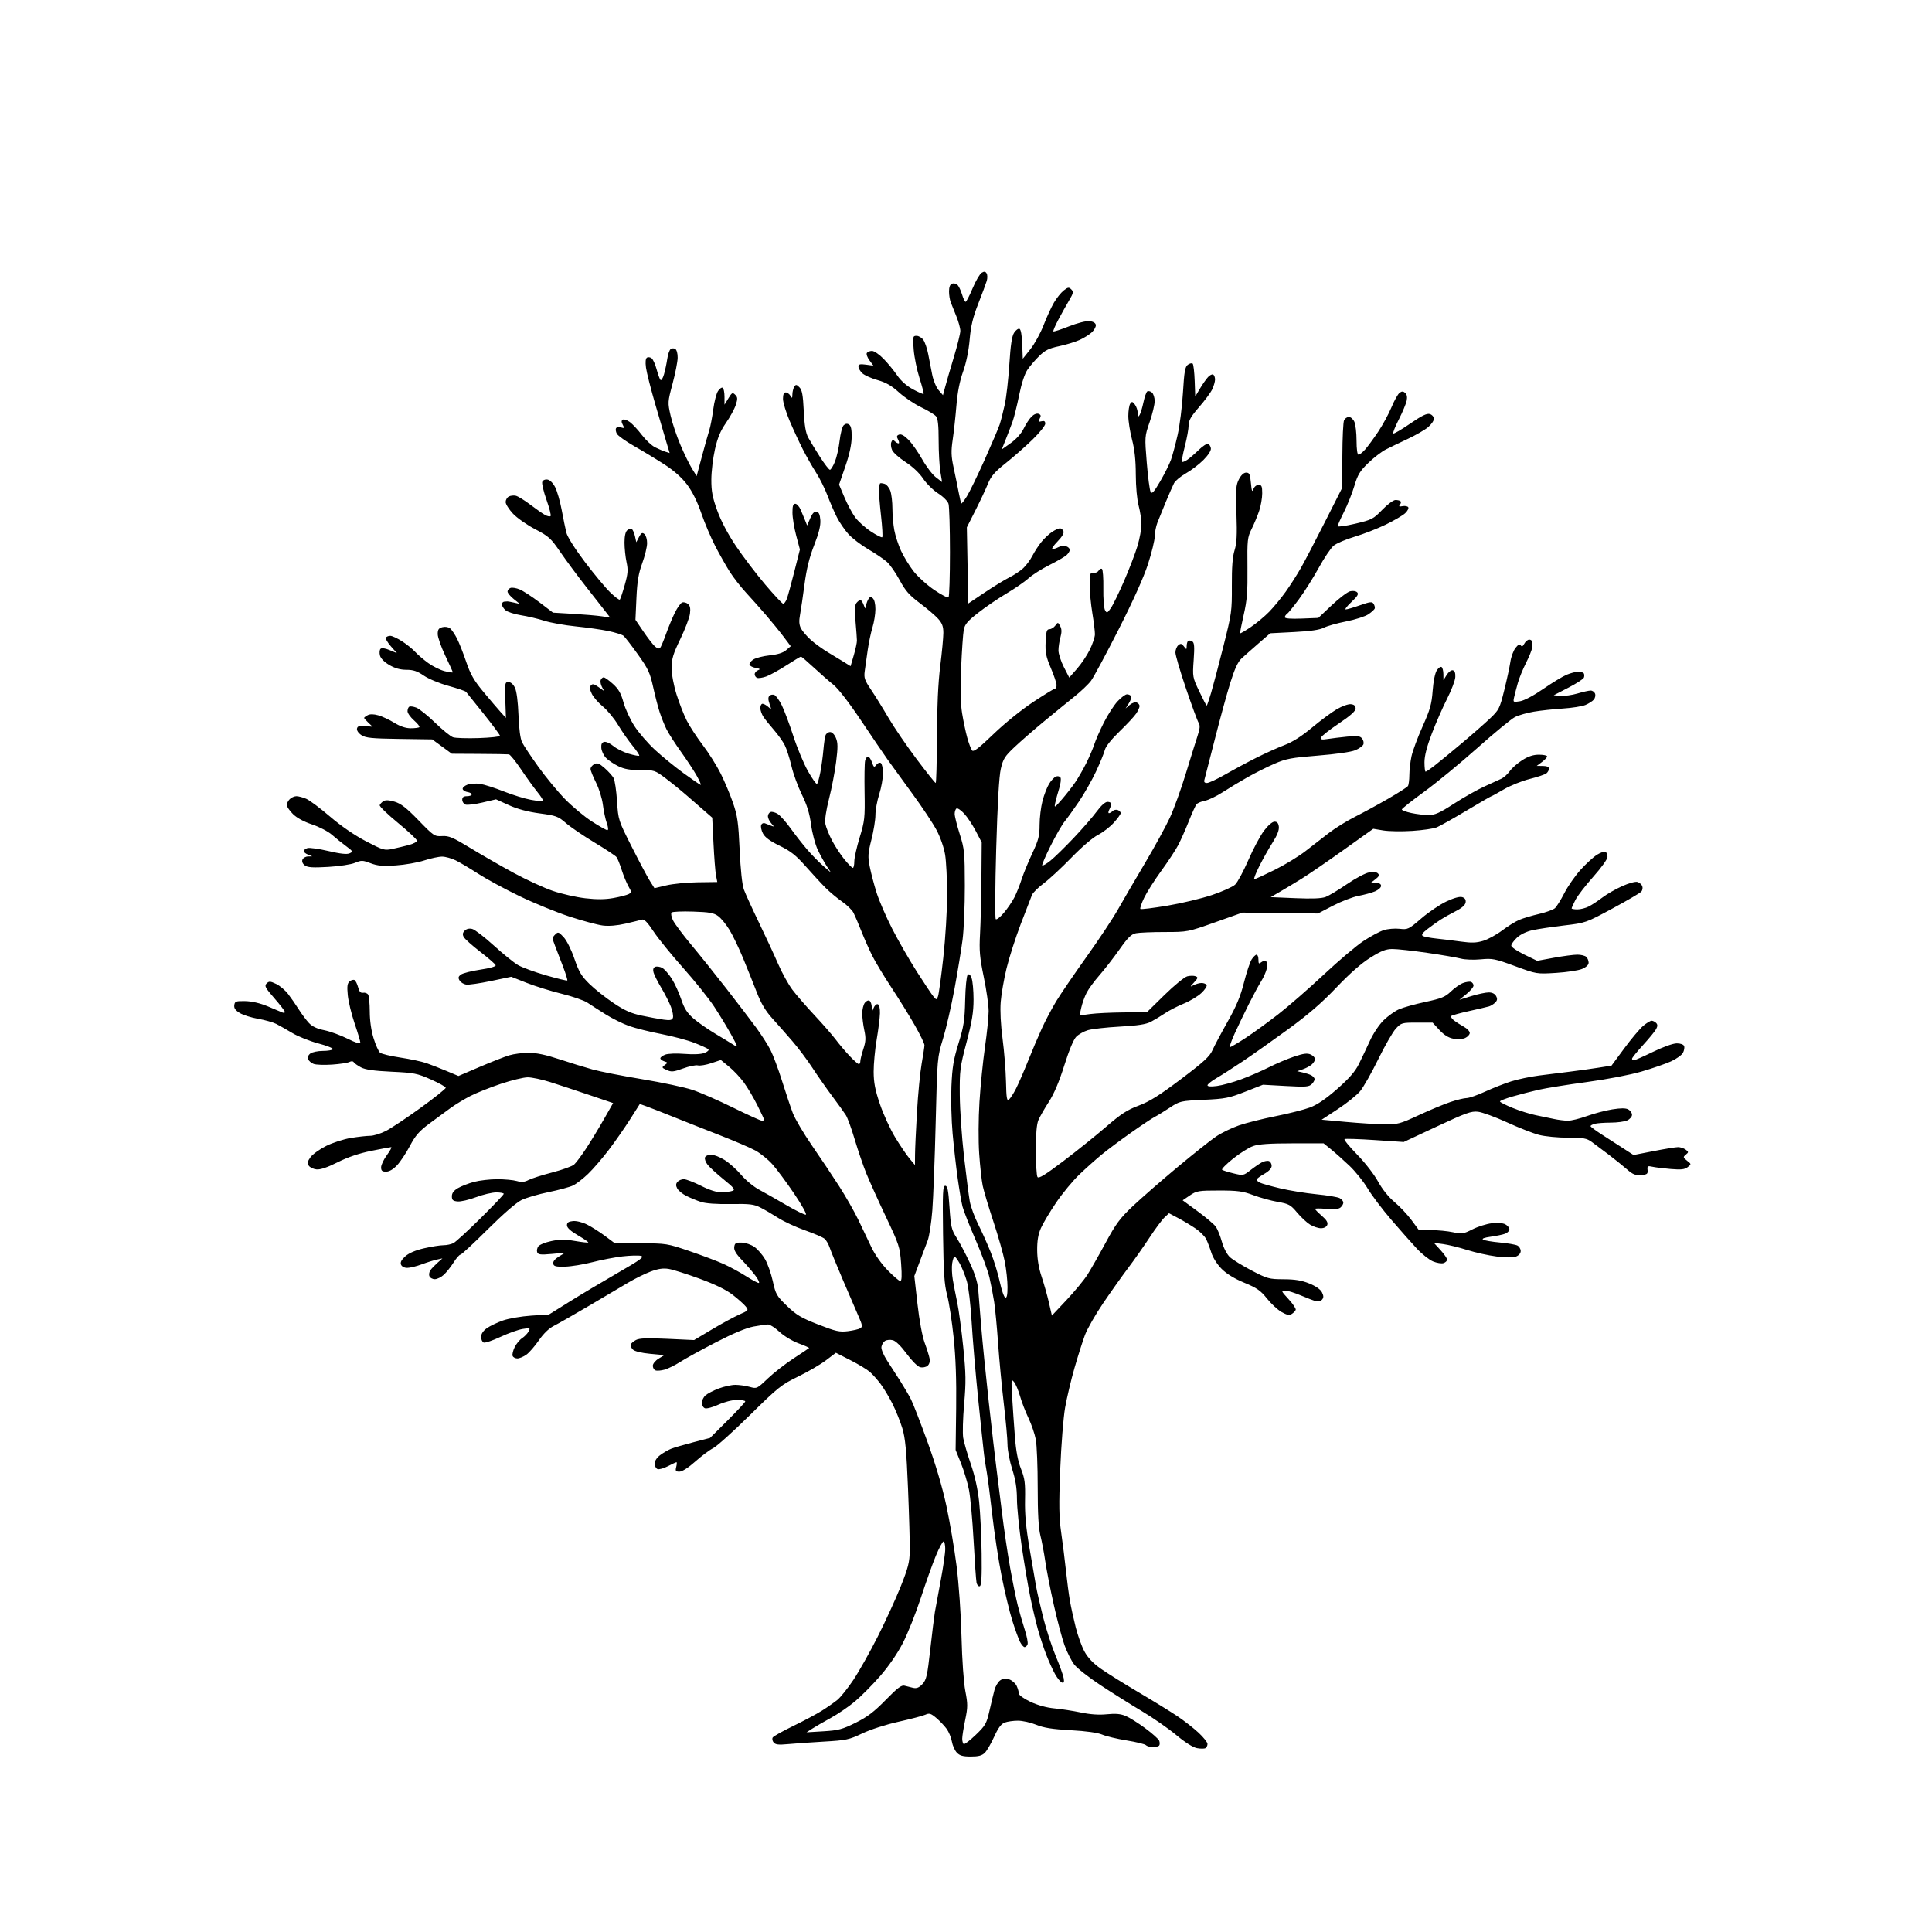 <svg version="1.1" xmlns="http://www.w3.org/2000/svg" xmlns:xlink="http://www.w3.org/1999/xlink" width="1024" height="1024" viewBox="0 0 1024 1024"><path stroke="none" fill="black" fill-rule="evenodd" d="M514.539,931.0C510.267,931.0 508.649,930.54 507.107,928.885C506.024,927.722 504.849,925.065 504.497,922.982C504.145,920.899 502.877,917.866 501.679,916.243C500.48,914.619 498.013,912.039 496.195,910.51C493.365,908.129 492.543,907.887 490.478,908.828C489.151,909.433 482.764,911.109 476.283,912.554C469.478,914.072 461.332,916.695 457.0,918.763C450.039,922.086 448.565,922.398 436.5,923.101C429.35,923.518 420.748,924.122 417.384,924.444C412.684,924.893 410.986,924.688 410.048,923.558C409.377,922.749 409.156,921.556 409.558,920.906C409.959,920.257 414.836,917.521 420.394,914.827C425.952,912.133 432.798,908.483 435.606,906.715C438.415,904.947 442.103,902.375 443.803,901.0C445.503,899.625 449.332,894.85 452.312,890.388C455.292,885.926 461.113,875.576 465.247,867.388C469.381,859.2 474.861,847.233 477.425,840.796C481.376,830.873 482.103,827.982 482.201,821.796C482.265,817.783 481.847,803.025 481.272,789.0C480.44,768.684 479.826,762.179 478.255,757.0C477.17,753.425 474.811,747.575 473.012,744.0C471.214,740.425 468.382,735.7 466.72,733.5C465.057,731.3 462.528,728.461 461.099,727.191C459.669,725.921 455.022,723.108 450.771,720.94L443.042,716.999L437.771,721.007C434.872,723.212 428.225,727.089 423.0,729.623C414.149,733.915 412.407,735.307 397.5,750.005C388.7,758.682 379.925,766.573 378.0,767.541C376.075,768.508 371.8,771.705 368.5,774.645C364.859,777.889 361.573,779.993 360.142,779.996C358.125,779.999 357.874,779.638 358.411,777.5C358.756,776.125 358.818,775.0 358.55,775.0C358.281,775.0 356.245,775.947 354.024,777.104C351.804,778.262 349.315,778.951 348.493,778.636C347.672,778.321 347.0,777.008 347.0,775.719C347.0,774.278 348.149,772.527 349.986,771.169C351.628,769.955 354.215,768.466 355.736,767.86C357.256,767.253 362.514,765.715 367.419,764.441L376.338,762.124L385.669,752.832C390.801,747.721 395.0,743.193 395.0,742.77C395.0,742.346 393.029,742.0 390.621,742.0C388.065,742.0 383.953,743.048 380.745,744.516C377.722,745.9 374.518,746.752 373.624,746.409C372.731,746.067 372.0,744.779 372,743.548C372,742.317 372.85,740.541 373.888,739.602C374.926,738.662 378.081,737.017 380.899,735.947C383.716,734.876 387.704,734.003 389.761,734.006C391.817,734.009 395.226,734.49 397.336,735.076C401.131,736.13 401.231,736.084 406.917,730.66C410.078,727.646 416.222,722.856 420.571,720.017C424.919,717.179 428.632,714.701 428.822,714.512C429.011,714.323 426.535,713.209 423.32,712.036C420.044,710.842 415.592,708.167 413.194,705.952C410.839,703.779 408.115,702.0 407.14,702.0C406.165,702.0 402.697,702.491 399.434,703.091C395.564,703.803 388.631,706.7 379.5,711.42C371.8,715.401 363.266,720.09 360.535,721.841C357.804,723.592 354.057,725.442 352.21,725.952C350.362,726.463 348.209,726.634 347.425,726.333C346.641,726.032 346.0,724.928 346.0,723.878C346.0,722.822 347.367,721.139 349.062,720.109L352.124,718.247L344.547,717.537C339.901,717.101 336.378,716.235 335.44,715.297C334.599,714.456 334.079,713.258 334.284,712.634C334.49,712.01 335.747,710.926 337.079,710.225C338.894,709.27 343.053,709.115 353.692,709.607L367.885,710.263L377.346,704.618C382.55,701.512 389.078,697.966 391.852,696.736C396.787,694.549 396.86,694.454 395.198,692.391C394.264,691.231 391.169,688.476 388.32,686.267C384.861,683.587 379.046,680.752 370.82,677.737C364.044,675.253 356.672,672.921 354.438,672.555C351.486,672.07 348.869,672.451 344.866,673.949C341.836,675.083 336.464,677.734 332.928,679.84C329.393,681.946 319.975,687.512 312.0,692.209C304.025,696.906 295.693,701.661 293.485,702.775C290.952,704.053 288.036,706.882 285.588,710.437C283.453,713.537 280.465,716.957 278.949,718.037C277.432,719.116 275.296,720.0 274.203,720.0C273.109,720.0 271.983,719.398 271.701,718.662C271.418,717.926 271.895,715.862 272.76,714.076C273.625,712.289 275.402,710.128 276.707,709.272C278.013,708.417 279.564,706.815 280.154,705.712C281.17,703.813 281.005,703.744 277.005,704.383C274.683,704.755 269.395,706.645 265.254,708.583C261.113,710.522 257.112,711.873 256.362,711.586C255.613,711.298 255,709.954 255,708.599C255,707 256.059,705.382 258.021,703.985C259.683,702.802 263.536,700.957 266.584,699.886C269.635,698.814 276.366,697.66 281.56,697.318L290.994,696.699L301.777,689.963C307.708,686.259 319.196,679.404 327.306,674.729C339.566,667.663 341.657,666.131 339.712,665.643C338.425,665.32 334.026,665.442 329.936,665.915C325.846,666.388 318.675,667.766 314.0,668.977C309.325,670.189 302.815,671.252 299.534,671.34C294.611,671.472 293.506,671.199 293.215,669.777C292.992,668.68 294.071,667.311 296.182,666.013L299.5,663.973L292.407,664.615C286.553,665.146 285.21,664.99 284.725,663.726C284.402,662.884 284.669,661.473 285.319,660.592C285.968,659.711 289.084,658.45 292.241,657.79C296.634,656.872 299.562,656.861 304.71,657.743C308.41,658.377 311.599,658.734 311.796,658.537C311.993,658.34 309.532,656.647 306.327,654.774C302.406,652.483 300.5,650.737 300.5,649.435C300.5,647.992 301.309,647.422 303.676,647.192C305.501,647.015 308.693,647.808 311.176,649.055C313.554,650.248 317.843,652.974 320.707,655.113L325.914,659.0L339.64,659.0C353.086,659.0 353.612,659.084 365.433,663.105C372.07,665.363 380.235,668.45 383.578,669.965C386.921,671.479 392.218,674.357 395.348,676.359C398.478,678.362 401.534,680.0 402.138,680.0C402.743,680.0 401.992,678.312 400.47,676.25C398.947,674.188 395.705,670.42 393.265,667.878C390.061,664.541 388.921,662.595 389.164,660.878C389.451,658.847 390.032,658.515 393.141,658.604C395.149,658.662 398.175,659.701 399.887,660.92C401.595,662.136 404.112,665.042 405.482,667.378C406.851,669.715 408.706,674.973 409.605,679.063C411.13,686.006 411.628,686.877 417.104,692.168C422.062,696.959 424.622,698.483 433.651,702.013C442.992,705.665 444.971,706.109 449.425,705.553C452.226,705.203 455.175,704.51 455.98,704.012C457.231,703.239 457.103,702.339 455.103,697.804C453.815,694.887 450.079,686.2 446.799,678.5C443.519,670.8 440.347,663.039 439.751,661.254C439.155,659.469 437.955,657.376 437.084,656.604C436.213,655.831 431.558,653.815 426.741,652.124C421.923,650.433 415.538,647.487 412.552,645.576C409.565,643.666 405.3,641.174 403.074,640.038C399.582,638.256 397.411,637.999 387.263,638.161C379.771,638.281 374.048,637.874 371.5,637.039C369.3,636.319 365.828,634.889 363.783,633.861C361.739,632.834 359.571,631.066 358.964,629.933C358.146,628.405 358.169,627.501 359.053,626.436C359.709,625.646 361.228,625 362.43,625.0C363.631,625.0 367.739,626.574 371.557,628.497C376.212,630.841 379.818,631.972 382.5,631.927C384.7,631.89 387.312,631.539 388.304,631.148C389.799,630.558 388.985,629.525 383.539,625.107C379.926,622.176 376.102,618.674 375.041,617.325C373.98,615.976 373.36,614.226 373.663,613.436C373.966,612.646 375.428,612.0 376.911,612.0C378.395,612 381.646,613.292 384.136,614.872C386.627,616.451 390.559,619.99 392.874,622.735C395.189,625.481 399.427,628.985 402.292,630.521C405.156,632.057 411.675,635.752 416.777,638.732C421.88,641.711 426.541,643.986 427.135,643.788C427.729,643.59 424.905,638.534 420.858,632.553C416.811,626.572 411.632,619.596 409.348,617.051C407.065,614.507 403.002,611.231 400.32,609.771C397.638,608.311 388.931,604.581 380.972,601.482C373.012,598.383 362.0,594.03 356.5,591.81C351.0,589.59 344.839,587.178 342.809,586.452L339.118,585.13L333.96,593.254C331.123,597.723 326.047,605.006 322.68,609.439C319.313,613.873 314.374,619.602 311.705,622.171C309.036,624.74 305.423,627.52 303.676,628.35C301.929,629.179 296.097,630.756 290.716,631.856C285.335,632.955 278.908,634.834 276.434,636.032C273.682,637.364 266.714,643.41 258.486,651.605C251.089,658.972 244.584,665.0 244.031,665.0C243.478,665.0 241.848,666.864 240.41,669.143C238.971,671.422 236.65,674.347 235.251,675.643C233.852,676.939 231.697,678 230.461,678.0C229.225,678.0 227.933,677.268 227.59,676.373C227.246,675.479 227.521,674.016 228.201,673.123C228.88,672.23 230.575,670.482 231.968,669.238L234.5,666.976L231.5,667.624C229.85,667.981 226.25,669.111 223.5,670.136C220.75,671.161 217.311,671.999 215.857,671.999C214.263,672 212.948,671.306 212.543,670.252C212.079,669.041 212.784,667.689 214.837,665.854C216.764,664.133 220.268,662.644 224.848,661.603C228.724,660.721 233.298,660.0 235.013,660.0C236.728,660.0 239.114,659.501 240.316,658.892C241.517,658.282 248.012,652.326 254.75,645.657C261.488,638.987 267.0,633.186 267.0,632.765C267.0,632.344 265.21,632.0 263.023,632.0C260.835,632.0 256.002,633.145 252.283,634.545C248.563,635.945 244.166,636.958 242.51,636.795C240.065,636.555 239.5,636.041 239.5,634.056C239.5,632.356 240.487,631.036 242.745,629.717C244.53,628.674 248.355,627.192 251.245,626.423C254.135,625.653 259.653,625.018 263.507,625.012C267.36,625.005 272.026,625.434 273.875,625.964C276.413,626.692 277.947,626.562 280.13,625.433C281.72,624.611 287.397,622.801 292.746,621.411C298.094,620.021 303.294,618.139 304.301,617.228C305.308,616.316 308.076,612.63 310.452,609.035C312.828,605.441 317.065,598.483 319.868,593.574L324.963,584.648L312.231,580.332C305.229,577.957 295.933,574.886 291.574,573.507C287.214,572.128 281.871,571.0 279.7,571.0C277.53,571.0 271.119,572.551 265.455,574.446C259.791,576.341 252.534,579.237 249.329,580.88C246.123,582.524 241.434,585.36 238.91,587.184C236.385,589.008 231.297,592.75 227.602,595.5C222.192,599.526 220.175,601.841 217.246,607.386C215.246,611.173 212.182,615.785 210.437,617.636C208.397,619.799 206.324,621.0 204.632,621.0C202.551,621.0 202.0,620.518 202,618.697C202,617.43 203.389,614.505 205.087,612.197C206.784,609.889 207.797,608.004 207.337,608.009C206.876,608.015 202.125,608.903 196.777,609.984C190.34,611.286 184.312,613.329 178.937,616.032C173.517,618.757 169.803,620.011 167.76,619.807C166.078,619.638 164.219,618.729 163.629,617.786C162.8,616.462 163.025,615.437 164.614,613.286C165.746,611.754 169.44,609.104 172.823,607.399C176.205,605.693 182.103,603.781 185.929,603.149C189.755,602.517 194.367,602.0 196.178,602.0C197.989,602.0 201.728,600.852 204.486,599.449C207.244,598.046 215.539,592.527 222.92,587.184C230.301,581.842 236.304,577.047 236.26,576.53C236.216,576.013 232.652,574.025 228.34,572.112C221.109,568.904 219.49,568.587 207.5,568.024C198.12,567.584 193.613,566.941 191.313,565.714C189.561,564.779 187.846,563.56 187.503,563.004C187.123,562.39 186.217,562.337 185.189,562.869C184.26,563.349 180.129,563.973 176.009,564.255C171.889,564.537 167.49,564.376 166.234,563.899C164.977,563.421 163.662,562.283 163.312,561.37C162.919,560.346 163.385,559.192 164.529,558.355C165.548,557.61 168.52,557.0 171.132,557.0C173.745,557.0 176.13,556.598 176.434,556.108C176.737,555.617 173.276,554.235 168.743,553.037C164.209,551.838 158.025,549.371 155.0,547.554C151.975,545.737 148.11,543.545 146.41,542.682C144.711,541.82 140.384,540.603 136.794,539.978C133.205,539.353 128.828,537.966 127.068,536.895C124.747,535.484 123.954,534.338 124.184,532.724C124.469,530.718 125.039,530.51 130.0,530.604C133.507,530.67 137.856,531.688 142.0,533.411C145.575,534.897 149.062,536.361 149.75,536.664C150.438,536.966 151.0,536.825 151,536.35C151,535.874 148.493,532.611 145.43,529.098C140.552,523.506 140.041,522.531 141.316,521.255C142.592,519.98 143.216,520.009 146.337,521.49C148.297,522.42 151.16,524.82 152.7,526.824C154.24,528.828 156.783,532.5 158.351,534.984C159.919,537.468 162.348,540.719 163.75,542.21C165.496,544.067 168.06,545.273 171.899,546.041C174.979,546.657 180.537,548.682 184.25,550.54C188.608,552.722 191,553.468 191,552.647C191,551.948 189.631,547.353 187.958,542.438C186.285,537.522 184.654,530.789 184.334,527.475C183.873,522.698 184.08,521.178 185.333,520.139C186.201,519.418 187.375,519.114 187.94,519.463C188.506,519.813 189.351,521.539 189.818,523.299C190.435,525.621 191.165,526.41 192.478,526.173C193.473,525.993 194.666,526.443 195.128,527.173C195.591,527.903 195.976,531.94 195.985,536.145C195.994,540.928 196.75,546.217 198.003,550.275C199.105,553.842 200.648,557.293 201.432,557.943C202.216,558.594 207.068,559.759 212.215,560.532C217.362,561.305 223.581,562.636 226.036,563.488C228.491,564.341 233.309,566.221 236.741,567.666L242.983,570.293L254.241,565.479C260.434,562.832 267.484,560.066 269.909,559.333C272.334,558.6 276.977,558 280.228,558.0C284.273,558.0 289.39,559.077 296.447,561.414C302.117,563.291 310.074,565.739 314.128,566.854C318.183,567.968 330.05,570.293 340.5,572.02C350.95,573.748 362.875,576.282 367.0,577.653C371.125,579.024 380.831,583.263 388.569,587.073C396.307,590.883 403.17,594 403.819,594.0C404.469,594.0 405.0,593.764 405.0,593.475C405.0,593.186 403.371,589.699 401.38,585.725C399.388,581.751 396.198,576.359 394.289,573.743C392.381,571.126 388.851,567.373 386.444,565.401L382.07,561.816L376.974,563.509C374.171,564.44 370.987,564.968 369.898,564.684C368.809,564.399 365.287,565.124 362.072,566.295C356.993,568.145 355.851,568.253 353.373,567.124C350.707,565.91 350.639,565.737 352.329,564.501C354.053,563.241 354.041,563.148 352.069,562.522C350.931,562.161 350,561.434 350.0,560.908C350.0,560.381 351.172,559.505 352.604,558.961C354.063,558.406 358.569,558.24 362.854,558.584C367.652,558.968 371.585,558.774 373.413,558.061C375.077,557.412 375.934,556.567 375.413,556.088C374.911,555.627 371.575,554.11 368.0,552.717C364.425,551.324 356.55,549.225 350.5,548.053C344.45,546.882 336.8,544.976 333.5,543.818C330.2,542.66 324.575,539.876 321.0,537.632C317.425,535.388 313.059,532.585 311.298,531.403C309.537,530.221 303.427,528.112 297.72,526.715C292.013,525.319 283.657,522.719 279.151,520.938L270.958,517.701L260.227,519.952C254.325,521.191 248.418,522.046 247.1,521.852C245.782,521.658 244.208,520.686 243.602,519.691C242.729,518.259 242.877,517.603 244.312,516.536C245.309,515.795 249.934,514.622 254.59,513.929C259.746,513.162 262.919,512.245 262.706,511.585C262.513,510.988 258.855,507.8 254.577,504.5C250.299,501.2 246.345,497.665 245.79,496.644C245.046,495.275 245.181,494.39 246.307,493.265C247.277,492.295 248.722,491.964 250.281,492.356C251.628,492.694 256.729,496.605 261.615,501.048C266.502,505.491 272.3,510.184 274.5,511.478C276.7,512.771 283.398,515.233 289.384,516.948C295.37,518.662 300.447,519.886 300.666,519.667C300.885,519.448 299.884,516.171 298.442,512.384C296.999,508.598 295.079,503.597 294.175,501.27C292.642,497.329 292.645,496.926 294.213,495.359C295.789,493.782 296.074,493.867 298.73,496.711C300.361,498.457 302.783,503.305 304.432,508.123C306.822,515.105 308.15,517.333 312.41,521.5C315.221,524.25 320.967,528.809 325.179,531.631C331.108,535.605 334.491,537.11 340.168,538.303C344.201,539.15 349.424,540.11 351.775,540.437C355.1,540.9 356.183,540.686 356.647,539.478C356.975,538.624 356.501,535.983 355.595,533.609C354.689,531.236 352.375,526.684 350.454,523.494C348.533,520.303 346.697,516.641 346.374,515.356C345.978,513.778 346.284,512.828 347.316,512.432C348.156,512.11 349.809,512.363 350.989,512.994C352.169,513.626 354.439,516.199 356.033,518.713C357.627,521.226 359.88,526.136 361.041,529.623C362.652,534.465 364.168,536.853 367.455,539.731C369.822,541.804 375.076,545.476 379.13,547.891C383.183,550.307 387.613,553.007 388.973,553.891C391.271,555.387 391.175,555.006 387.613,548.5C385.505,544.65 381.407,537.9 378.506,533.5C375.606,529.1 368.206,519.875 362.062,513.0C355.918,506.125 348.866,497.44 346.391,493.7C343.087,488.707 341.441,487.038 340.196,487.422C339.263,487.709 335.35,488.671 331.5,489.56C327.036,490.59 322.689,490.95 319.5,490.551C316.75,490.208 308.875,488.095 302.0,485.855C295.125,483.616 283.2,478.751 275.5,475.044C267.8,471.337 257.9,465.977 253.5,463.132C249.1,460.287 243.7,457.079 241.5,456.002C239.3,454.925 236.078,454.034 234.339,454.022C232.601,454.01 228.326,454.927 224.839,456.06C221.353,457.193 214.565,458.38 209.756,458.698C202.802,459.158 200.074,458.918 196.423,457.524C192.217,455.917 191.528,455.9 188.167,457.32C186.126,458.182 179.844,459.14 174.0,459.482C165.812,459.96 163.079,459.786 161.588,458.692C160.407,457.826 159.917,456.66 160.306,455.645C160.653,454.74 161.964,453.971 163.219,453.937L165.5,453.873L163.25,452.969C162.012,452.471 161.0,451.63 161.0,451.1C161.0,450.569 161.869,449.859 162.932,449.522C163.994,449.185 168.99,449.877 174.034,451.062C180.367,452.548 183.845,452.929 185.275,452.29C187.223,451.421 187.113,451.194 183.423,448.467C181.265,446.872 177.875,444.147 175.888,442.411C173.902,440.675 169.177,438.226 165.388,436.968C161.036,435.523 157.304,433.488 155.25,431.441C153.463,429.658 152,427.512 152,426.671C152,425.831 152.707,424.436 153.571,423.571C154.436,422.707 156.025,422 157.104,422C158.182,422 160.512,422.612 162.282,423.361C164.052,424.11 169.718,428.34 174.874,432.762C180.744,437.797 187.855,442.688 193.894,445.847C203.062,450.641 203.762,450.844 208.02,449.944C210.484,449.423 214.412,448.489 216.75,447.869C219.088,447.248 221.0,446.216 221,445.576C221,444.936 216.472,440.692 210.937,436.145C205.402,431.598 201.042,427.375 201.247,426.76C201.451,426.146 202.338,425.189 203.216,424.635C204.316,423.941 206.166,424.028 209.157,424.913C212.493,425.9 215.434,428.192 221.84,434.795C229.899,443.101 230.321,443.383 234.34,443.139C237.931,442.922 240.004,443.804 249.5,449.588C255.55,453.274 265.9,459.215 272.5,462.79C279.1,466.365 288.325,470.598 293.0,472.196C297.675,473.795 305.42,475.552 310.211,476.102C316.394,476.812 320.74,476.772 325.185,475.966C328.629,475.342 332.228,474.413 333.182,473.902C334.821,473.026 334.814,472.794 333.07,469.737C332.054,467.957 330.438,464.025 329.479,461.0C328.52,457.975 327.282,454.929 326.729,454.23C326.175,453.532 320.932,450.074 315.077,446.547C309.223,443.019 302.423,438.39 299.966,436.26C295.841,432.682 294.775,432.289 286.0,431.112C279.658,430.262 274.24,428.811 269.7,426.748L262.9,423.658L255.638,425.37C251.644,426.311 247.617,426.79 246.688,426.434C245.76,426.078 245.0,424.934 245.0,423.893C245.0,422.54 245.714,422.0 247.5,422.0C248.875,422.0 250.0,421.581 250.0,421.07C250.0,420.558 249.023,419.995 247.828,419.82C246.634,419.644 245.472,418.94 245.247,418.256C245.022,417.572 246.112,416.524 247.669,415.927C249.226,415.329 252.3,415.125 254.5,415.471C256.7,415.818 262.325,417.62 267.0,419.476C271.675,421.332 278.164,423.333 281.419,423.923C284.675,424.512 287.551,424.782 287.811,424.523C288.07,424.263 286.721,422.127 284.812,419.775C282.903,417.424 279.001,412.012 276.14,407.75C273.28,403.488 270.39,399.924 269.72,399.831C269.049,399.738 261.969,399.625 253.987,399.581L239.474,399.5L234.283,395.699L229.092,391.897L211.676,391.649C197.003,391.44 193.836,391.123 191.569,389.637C190.01,388.616 189.019,387.164 189.214,386.187C189.476,384.871 190.424,384.575 193.525,384.839L197.5,385.179L195.25,383.05C194.012,381.88 193,380.73 193,380.496C193.0,380.262 193.836,379.623 194.857,379.076C196.096,378.413 197.965,378.428 200.469,379.119C202.533,379.689 206.36,381.471 208.972,383.078C212.129,385.02 215.053,386.0 217.694,386C219.879,386 221.934,385.733 222.261,385.406C222.588,385.079 221.313,383.457 219.428,381.802C217.542,380.147 216.0,377.966 216.0,376.955C216.0,375.945 216.412,374.863 216.916,374.552C217.42,374.24 219.105,374.47 220.661,375.061C222.217,375.653 226.694,379.244 230.611,383.042C234.528,386.841 238.806,390.315 240.117,390.764C241.427,391.212 247.562,391.409 253.75,391.201C259.938,390.993 265.0,390.447 265.0,389.988C265,389.529 261.113,384.281 256.363,378.326C251.612,372.372 247.403,367.138 247.008,366.695C246.614,366.253 242.421,364.826 237.691,363.525C232.906,362.208 227.106,359.793 224.615,358.079C221.164,355.705 219.057,355 215.408,355.0C212.146,355 209.331,354.212 206.348,352.464C203.67,350.894 201.777,348.96 201.383,347.39C201.033,345.995 201.174,344.426 201.696,343.904C202.296,343.304 204.068,343.548 206.505,344.567L210.364,346.179L207.16,342.53C205.398,340.523 204.217,338.457 204.537,337.94C204.857,337.423 205.903,337 206.863,337C207.823,337.0 210.609,338.287 213.054,339.859C215.499,341.432 218.625,343.948 220.0,345.45C221.375,346.952 224.525,349.649 227.0,351.441C229.475,353.234 233.412,355.17 235.75,355.744C238.087,356.318 240,356.583 240,356.334C240.0,356.085 238.2,352.109 236.0,347.5C233.8,342.891 232.0,337.751 232.0,336.079C232.0,333.665 232.518,332.908 234.513,332.407C235.991,332.036 237.669,332.31 238.586,333.071C239.444,333.784 241.08,336.196 242.221,338.433C243.362,340.67 245.558,346.235 247.101,350.799C249.334,357.406 251.191,360.644 256.203,366.677C259.666,370.846 263.771,375.661 265.324,377.378L268.148,380.5L267.824,371.0C267.52,362.079 267.621,361.5 269.487,361.5C270.705,361.5 272.033,362.66 272.922,364.5C273.824,366.367 274.536,371.844 274.807,379.0C275.089,386.44 275.773,391.559 276.745,393.5C277.571,395.15 281.428,400.949 285.316,406.386C289.204,411.824 295.561,419.531 299.443,423.513C303.324,427.495 309.729,432.834 313.675,435.377C317.621,437.919 321.314,440 321.881,440.0C322.537,440.0 322.434,438.64 321.596,436.25C320.872,434.188 319.947,429.81 319.54,426.523C319.132,423.233 317.496,417.963 315.9,414.801C314.305,411.642 313.0,408.385 313.0,407.564C313.0,406.742 313.879,405.6 314.953,405.025C316.553,404.169 317.557,404.55 320.492,407.127C322.463,408.858 324.594,411.225 325.226,412.387C325.859,413.549 326.673,419.043 327.036,424.595C327.691,434.637 327.733,434.767 334.92,448.98C338.894,456.84 343.209,464.955 344.51,467.016L346.874,470.761L353.187,469.267C356.659,468.446 364.153,467.712 369.839,467.637L380.178,467.5L379.502,464.0C379.131,462.075 378.528,454.396 378.163,446.936L377.5,433.372L374.0,430.328C372.075,428.654 367.8,424.928 364.5,422.048C361.2,419.169 355.909,414.861 352.742,412.475C347.131,408.248 346.794,408.138 339.51,408.166C333.909,408.188 330.945,407.668 327.684,406.089C325.29,404.93 322.338,402.924 321.123,401.631C319.909,400.338 318.822,397.998 318.707,396.429C318.56,394.404 319.011,393.473 320.265,393.213C321.236,393.012 323.395,393.996 325.062,395.399C326.73,396.802 330.4,398.635 333.217,399.472C336.035,400.309 338.546,400.788 338.797,400.537C339.048,400.286 337.476,397.925 335.303,395.29C333.13,392.656 329.669,387.694 327.613,384.265C325.556,380.836 321.927,376.435 319.547,374.485C317.168,372.535 314.525,369.503 313.674,367.746C312.575,365.476 312.43,364.186 313.176,363.288C314.004,362.29 314.857,362.474 317.228,364.163L320.231,366.301L319.039,364.072C318.383,362.847 318.092,361.204 318.392,360.422C318.692,359.64 319.4,359 319.966,359C320.531,359 322.736,360.573 324.864,362.496C327.847,365.191 329.129,367.426 330.456,372.246C331.403,375.686 334.002,381.33 336.231,384.788C338.461,388.247 343.362,393.925 347.123,397.407C350.884,400.889 357.758,406.497 362.399,409.869C367.04,413.241 371.09,416.0 371.399,416.0C371.708,416.0 370.777,413.863 369.331,411.25C367.885,408.637 364.119,402.9 360.961,398.5C357.804,394.1 354.333,388.7 353.248,386.5C352.162,384.3 350.541,380.25 349.644,377.5C348.748,374.75 347.175,368.675 346.149,364.0C344.519,356.577 343.495,354.399 338.068,346.812C334.65,342.033 331.237,337.612 330.483,336.986C329.729,336.36 326.117,335.221 322.457,334.455C318.797,333.69 311.009,332.582 305.151,331.995C299.293,331.408 291.8,330.063 288.5,329.007C285.2,327.951 279.627,326.633 276.116,326.078C272.605,325.522 268.893,324.308 267.866,323.379C266.84,322.45 266,321.085 266,320.345C266.0,319.605 266.562,318.947 267.25,318.882C267.938,318.816 268.725,318.759 269.0,318.753C269.275,318.748 270.85,319.043 272.5,319.41L275.5,320.076L272.25,317.465C270.462,316.03 269.0,314.261 269.0,313.535C269,312.808 269.7,311.945 270.556,311.617C271.412,311.289 273.619,311.65 275.461,312.419C277.302,313.189 282.025,316.268 285.954,319.262L293.099,324.706L303.8,325.342C309.685,325.692 316.502,326.279 318.949,326.647L323.397,327.317L321.449,324.798C320.377,323.413 315.675,317.412 311.0,311.462C306.325,305.513 300.025,297.029 297.0,292.61C291.962,285.251 290.836,284.229 283.608,280.462C279.267,278.2 273.98,274.488 271.858,272.213C269.736,269.939 268.0,267.182 268.0,266.088C268.0,264.994 268.739,263.686 269.642,263.18C270.545,262.675 272.233,262.483 273.392,262.753C274.551,263.024 278.024,265.165 281.109,267.512C284.193,269.858 287.719,272.315 288.944,272.97C290.169,273.626 291.463,273.87 291.821,273.513C292.178,273.156 291.199,269.274 289.645,264.888C288.091,260.501 287.083,256.225 287.405,255.386C287.744,254.504 288.905,253.995 290.154,254.18C291.457,254.373 293.076,255.97 294.23,258.199C295.282,260.234 296.84,265.634 297.691,270.199C298.542,274.765 299.656,280.201 300.166,282.28C300.711,284.503 304.742,290.886 309.954,297.78C314.828,304.226 320.872,311.497 323.387,313.938C325.901,316.378 328.211,318.122 328.521,317.813C328.83,317.503 329.997,314.021 331.114,310.075C332.825,304.029 332.976,302.114 332.072,297.901C331.482,295.151 331.0,290.504 331,287.573C331,284.128 331.515,281.818 332.456,281.036C333.257,280.372 334.347,280.097 334.879,280.425C335.411,280.754 336.16,282.454 336.545,284.203L337.243,287.384L338.689,284.625C339.86,282.389 340.405,282.092 341.567,283.056C342.355,283.71 342.991,285.877 342.979,287.872C342.967,289.868 341.808,294.65 340.402,298.5C338.424,303.918 337.728,308.099 337.323,317.0L336.798,328.5L340.975,334.664C343.272,338.054 346.028,341.621 347.1,342.59C348.257,343.637 349.38,343.977 349.868,343.426C350.32,342.917 351.734,339.575 353.01,336.0C354.286,332.425 356.399,327.341 357.706,324.703C359.012,322.065 360.744,319.652 361.553,319.341C362.363,319.03 363.741,319.37 364.616,320.097C365.771,321.055 366.064,322.488 365.683,325.325C365.395,327.475 363.098,333.496 360.579,338.706C356.739,346.65 356.0,349.124 356.0,354.038C356.0,357.576 357.037,363.184 358.617,368.198C360.057,372.764 362.493,378.975 364.03,382.0C365.567,385.025 369.382,390.857 372.507,394.96C375.632,399.063 379.887,405.813 381.963,409.96C384.039,414.107 386.978,421.1 388.494,425.5C390.878,432.418 391.357,435.798 392.033,450.5C392.52,461.07 393.37,469.013 394.281,471.5C395.087,473.7 398.679,481.575 402.264,489.0C405.849,496.425 410.442,506.325 412.471,511.0C414.5,515.675 417.884,521.791 419.992,524.591C422.1,527.391 427.369,533.466 431.701,538.091C436.034,542.716 441.1,548.525 442.96,551.0C444.82,553.475 448.159,557.413 450.379,559.75C452.6,562.087 454.773,564 455.208,564.0C455.644,564.0 456.0,563.297 456.0,562.438C456.0,561.579 456.718,558.681 457.596,555.997C458.897,552.02 458.989,550.176 458.096,546.01C457.493,543.2 457.0,539.21 457.0,537.142C457,535.074 457.607,532.553 458.348,531.538C459.09,530.524 460.215,530.015 460.848,530.406C461.482,530.798 462.029,532.329 462.063,533.809C462.126,536.484 462.132,536.486 463.062,534.166C463.577,532.883 464.561,532.024 465.249,532.257C466.022,532.519 466.457,534.367 466.387,537.091C466.325,539.516 465.546,545.775 464.655,551.0C463.765,556.225 463.047,563.875 463.06,568.0C463.078,573.811 463.826,577.687 466.383,585.214C468.197,590.556 471.805,598.431 474.399,602.714C476.994,606.996 480.429,612.075 482.032,614.0L484.946,617.5L484.988,612.0C485.01,608.975 485.477,598.77 486.024,589.323C486.571,579.875 487.682,568.4 488.491,563.823C489.301,559.245 489.971,554.806 489.982,553.958C489.992,553.11 487.703,548.385 484.895,543.458C482.087,538.531 476.524,529.55 472.533,523.5C468.541,517.45 463.927,509.8 462.279,506.5C460.631,503.2 458.041,497.35 456.523,493.5C455.005,489.65 453.141,485.284 452.38,483.797C451.62,482.311 448.909,479.657 446.357,477.901C443.804,476.145 439.867,472.862 437.607,470.604C435.348,468.347 430.592,463.205 427.04,459.178C421.899,453.351 419.081,451.124 413.237,448.275C408.113,445.776 405.434,443.806 404.374,441.757C403.539,440.141 403.117,438.138 403.436,437.306C403.768,436.442 404.657,436.051 405.508,436.396C406.329,436.728 407.788,437.301 408.75,437.67C410.417,438.307 410.417,438.244 408.75,436.341C407.788,435.242 407.0,433.576 407.0,432.64C407.0,431.703 407.639,430.692 408.419,430.393C409.2,430.093 410.948,430.575 412.305,431.464C413.662,432.353 416.735,435.826 419.136,439.181C421.536,442.537 425.525,447.62 428.0,450.478C430.475,453.335 434.288,457.209 436.472,459.087L440.445,462.5L438.15,459.0C436.888,457.075 434.763,453.21 433.428,450.411C432.089,447.604 430.501,441.612 429.887,437.051C429.085,431.085 427.725,426.652 425.008,421.14C422.936,416.938 420.448,410.125 419.48,406.0C418.511,401.875 416.928,396.925 415.962,395.0C414.996,393.075 412.443,389.475 410.29,387.0C408.137,384.525 405.616,381.387 404.688,380.027C403.759,378.668 403,376.53 403.0,375.277C403.0,374.025 403.527,373.0 404.171,373.0C404.815,373.0 406.167,373.746 407.174,374.658C408.93,376.246 408.959,376.181 407.879,373.082C407.087,370.81 407.066,369.534 407.809,368.791C408.39,368.21 409.553,367.998 410.392,368.32C411.232,368.642 412.999,371.065 414.319,373.703C415.639,376.341 418.394,383.675 420.44,390.0C422.487,396.325 425.995,404.745 428.237,408.712C430.479,412.679 432.629,415.73 433.014,415.491C433.399,415.253 434.209,412.458 434.813,409.279C435.417,406.101 436.141,400.763 436.423,397.417C436.704,394.072 437.222,390.584 437.574,389.667C437.926,388.75 439.011,388.0 439.986,388.0C441.03,388.0 442.293,389.293 443.062,391.15C444.115,393.692 444.136,396.127 443.171,403.768C442.513,408.975 440.824,417.778 439.416,423.331C437.801,429.702 437.083,434.629 437.469,436.689C437.806,438.484 439.4,442.459 441.012,445.522C442.623,448.586 445.584,453.096 447.591,455.546C449.599,457.996 451.592,460 452.02,460C452.449,460.0 452.8,458.465 452.8,456.588C452.8,454.712 454.082,448.974 455.65,443.838C458.299,435.16 458.483,433.475 458.253,420.0C458.117,412.025 458.238,404.488 458.522,403.25C458.806,402.012 459.503,401.0 460.071,401.0C460.639,401.0 461.581,402.367 462.163,404.039C463.112,406.761 463.352,406.901 464.46,405.386C465.14,404.456 466.215,404.015 466.848,404.406C467.482,404.798 468,407.283 468.0,409.929C468.0,412.575 467.1,417.557 466.0,421C464.9,424.443 464.0,429.366 464.0,431.94C464.0,434.514 463.053,440.364 461.896,444.941C460.031,452.315 459.928,453.958 460.993,459.381C461.654,462.746 463.285,468.954 464.617,473.175C465.95,477.397 469.667,485.985 472.878,492.261C476.089,498.537 481.994,508.808 486,515.086C490.006,521.364 493.988,527.313 494.849,528.307C496.35,530.042 496.444,530.032 497.172,528.064C497.589,526.936 498.846,517.715 499.965,507.574C501.098,497.309 501.997,482.566 501.992,474.317C501.988,466.168 501.513,456.593 500.937,453.04C500.329,449.295 498.436,443.833 496.43,440.04C494.527,436.443 488.85,427.875 483.815,421.0C478.779,414.125 472.899,406.025 470.746,403.0C468.594,399.975 462.136,390.48 456.395,381.9C450.108,372.503 444.276,364.957 441.729,362.921C439.403,361.062 434.699,356.944 431.275,353.77C427.852,350.597 424.819,348 424.535,348C424.252,348 420.753,350.107 416.76,352.682C412.767,355.257 407.946,357.907 406.047,358.572C404.148,359.237 402.011,359.558 401.297,359.284C400.584,359.01 400.0,358.145 400.0,357.362C400.0,356.578 400.788,355.626 401.75,355.246C403.136,354.699 402.894,354.445 400.582,354.027C398.978,353.737 397.487,352.966 397.27,352.314C397.053,351.661 397.947,350.425 399.257,349.567C400.567,348.709 404.476,347.711 407.944,347.348C412.19,346.904 415.044,346.005 416.68,344.594L419.11,342.5L415.305,337.439C413.212,334.655 409.025,329.507 406.0,325.998C402.975,322.49 398.192,317.117 395.371,314.06C392.551,311.002 388.678,306.025 386.765,303.0C384.853,299.975 381.413,293.897 379.123,289.494C376.832,285.09 373.487,277.209 371.69,271.98C369.572,265.819 366.923,260.488 364.162,256.83C361.37,253.133 357.246,249.468 352.201,246.201C347.965,243.458 340.78,239.097 336.233,236.51C331.686,233.922 327.503,230.94 326.937,229.882C326.371,228.824 326.191,227.5 326.538,226.939C326.885,226.378 328.069,226.205 329.17,226.554C330.926,227.111 331.038,226.94 330.083,225.155C329.295,223.684 329.299,222.933 330.097,222.44C330.704,222.065 332.392,222.64 333.85,223.718C335.307,224.796 338.166,227.867 340.202,230.543C342.238,233.218 345.388,236.159 347.202,237.077C349.016,237.995 351.496,239.053 352.713,239.429L354.925,240.111L353.332,234.806C352.456,231.887 349.774,222.75 347.372,214.5C344.969,206.25 342.728,197.42 342.39,194.878C341.988,191.849 342.175,190.01 342.932,189.542C343.568,189.149 344.687,189.325 345.419,189.933C346.152,190.541 347.323,193.167 348.023,195.769C348.722,198.371 349.642,200.891 350.067,201.37C350.492,201.848 351.336,200.498 351.942,198.37C352.548,196.241 353.319,192.592 353.656,190.261C353.993,187.929 354.786,185.593 355.418,185.068C356.05,184.544 357.168,184.486 357.903,184.94C358.667,185.412 359.211,187.422 359.174,189.633C359.139,191.76 357.923,197.939 356.472,203.364C353.876,213.073 353.86,213.34 355.427,220.278C356.302,224.156 358.667,231.192 360.683,235.914C362.698,240.636 365.447,246.262 366.791,248.416L369.235,252.333L372.026,241.916C373.56,236.187 375.321,229.925 375.938,228.0C376.555,226.075 377.495,221.16 378.027,217.079C378.559,212.997 379.69,208.595 380.541,207.297C381.392,205.999 382.518,205.202 383.044,205.527C383.57,205.852 384.002,208.004 384.004,210.309L384.007,214.5L386.076,211.108C387.938,208.053 388.297,207.869 389.683,209.255C390.994,210.565 391.037,211.367 389.972,214.647C389.284,216.766 386.943,221.053 384.769,224.174C381.852,228.362 380.325,232.026 378.934,238.174C377.899,242.753 377.04,249.964 377.026,254.198C377.005,260.373 377.626,263.624 380.164,270.639C382.165,276.169 385.815,283.081 390.092,289.442C393.813,294.974 400.762,304.112 405.535,309.75C410.307,315.387 414.626,320 415.131,320C415.636,320.0 416.491,318.84 417.03,317.422C417.569,316.004 419.351,309.534 420.989,303.043L423.968,291.243L422.008,283.872C420.929,279.817 420.036,274.363 420.024,271.75C420.006,268.162 420.371,267.0 421.516,267C422.35,267 423.655,268.463 424.415,270.25C425.176,272.038 426.248,274.625 426.798,276.0L427.799,278.5L429.44,274.685C430.567,272.065 431.617,270.971 432.791,271.193C434.011,271.425 434.586,272.698 434.802,275.647C435.015,278.556 434.043,282.492 431.515,288.961C428.977,295.456 427.484,301.52 426.415,309.668C425.584,316.005 424.515,323.271 424.04,325.815C423.412,329.177 423.544,331.151 424.523,333.045C425.264,334.478 427.604,337.216 429.722,339.13C431.84,341.043 436.031,344.074 439.036,345.866C442.041,347.657 445.925,350.015 447.666,351.105L450.833,353.087L452.528,347.293C453.46,344.107 454.211,340.6 454.196,339.5C454.181,338.4 453.842,333.798 453.443,329.273C452.908,323.209 453.05,320.645 453.981,319.523C454.676,318.685 455.602,318 456.039,318C456.476,318 457.285,319.238 457.838,320.75C458.515,322.604 458.868,322.909 458.921,321.684C458.964,320.686 459.481,318.969 460.07,317.87C460.924,316.274 461.428,316.11 462.57,317.058C463.437,317.777 463.996,320.068 463.989,322.872C463.983,325.418 463.289,329.75 462.446,332.5C461.602,335.25 460.462,340.65 459.912,344.5C459.361,348.35 458.653,353.36 458.339,355.633C457.835,359.272 458.239,360.466 461.723,365.633C463.899,368.86 468.044,375.55 470.934,380.5C473.825,385.45 480.5,395.238 485.767,402.25C491.034,409.263 495.606,415 495.927,415C496.248,415 496.546,404.088 496.59,390.75C496.643,374.588 497.225,362.049 498.335,353.155C499.251,345.815 500.0,337.835 500,335.421C500,332.044 499.366,330.323 497.25,327.96C495.738,326.27 491.377,322.55 487.561,319.694C481.959,315.501 479.896,313.151 476.856,307.5C474.785,303.65 471.764,299.308 470.142,297.851C468.521,296.394 464.073,293.379 460.259,291.151C456.445,288.924 451.692,285.294 449.697,283.086C447.702,280.878 444.936,276.834 443.55,274.099C442.164,271.364 439.928,266.197 438.58,262.617C437.233,259.036 434.502,253.563 432.513,250.453C430.524,247.344 427.374,241.807 425.513,238.15C423.652,234.492 420.525,227.748 418.564,223.161C416.604,218.575 415.0,213.288 415.0,211.411C415.0,209.098 415.467,208 416.45,208C417.248,208 418.359,208.788 418.92,209.75C419.81,211.278 419.945,211.182 419.985,209.0C420.01,207.625 420.457,205.825 420.979,205.0C421.807,203.69 422.154,203.726 423.708,205.28C425.115,206.687 425.599,209.313 426.011,217.78C426.387,225.506 427.047,229.451 428.372,231.904C429.383,233.777 432.186,238.389 434.599,242.154C437.012,245.919 439.391,249.0 439.885,249.0C440.379,249.0 441.56,247.088 442.511,244.75C443.461,242.412 444.588,237.413 445.016,233.639C445.443,229.866 446.402,226.17 447.146,225.426C448.046,224.526 449,224.382 449.991,224.994C451.056,225.653 451.459,227.6 451.402,231.815C451.349,235.716 450.203,240.958 448.02,247.291L444.719,256.868L447.568,263.572C449.135,267.259 451.672,272.009 453.207,274.126C454.741,276.244 458.478,279.625 461.513,281.64C464.547,283.655 467.292,285.042 467.611,284.722C467.93,284.403 467.64,279.272 466.964,273.321C466.289,267.369 465.81,261.174 465.899,259.552C465.989,257.931 466.239,256.428 466.456,256.211C466.672,255.995 467.746,256.102 468.841,256.45C469.937,256.797 471.32,258.48 471.916,260.19C472.512,261.9 473.0,266.095 473.0,269.513C473.0,272.931 473.453,278.118 474.008,281.04C474.562,283.963 476.155,288.844 477.549,291.888C478.943,294.932 481.902,299.78 484.125,302.662C486.348,305.544 491.277,310.026 495.078,312.623C498.879,315.22 502.328,317.004 502.744,316.588C503.16,316.172 503.499,305.407 503.498,292.666C503.496,279.925 503.148,268.375 502.724,267.0C502.29,265.596 499.881,263.185 497.226,261.5C494.627,259.85 491.044,256.322 489.265,253.66C487.293,250.709 483.675,247.297 479.999,244.921C476.682,242.777 473.466,239.921 472.852,238.575C472.239,237.229 472.036,235.349 472.401,234.397C472.908,233.077 473.343,232.943 474.233,233.833C474.875,234.475 475.776,235 476.235,235.0C476.695,235 476.585,234.093 475.992,232.985C475.134,231.381 475.247,230.843 476.548,230.343C477.623,229.931 479.328,230.877 481.529,233.108C483.369,234.974 486.636,239.627 488.788,243.449C490.939,247.271 494.19,251.546 496.011,252.949L499.322,255.5L498.411,250.0C497.91,246.975 497.5,239.51 497.5,233.412C497.5,225.449 497.11,221.852 496.117,220.65C495.357,219.729 491.826,217.587 488.271,215.891C484.715,214.194 479.405,210.631 476.471,207.973C472.53,204.405 469.566,202.701 465.135,201.458C461.835,200.532 458.205,198.908 457.067,197.848C455.93,196.789 455,195.205 455.0,194.329C455.0,193.051 455.782,192.842 458.955,193.267L462.91,193.798L460.837,190.994C459.697,189.452 459.069,187.697 459.441,187.095C459.813,186.493 461.051,186 462.191,186C463.331,186 466.116,187.912 468.382,190.25C470.647,192.588 473.877,196.525 475.561,199.0C477.501,201.853 480.545,204.543 483.878,206.349C486.769,207.916 489.311,209.022 489.527,208.806C489.743,208.591 488.775,204.834 487.377,200.457C485.979,196.081 484.582,189.238 484.273,185.25C483.741,178.386 483.822,178.0 485.799,178.0C486.947,178.0 488.573,178.979 489.411,180.177C490.25,181.374 491.4,184.749 491.968,187.677C492.536,190.604 493.486,195.492 494.08,198.537C494.677,201.595 496.198,205.282 497.479,206.77L499.797,209.466L500.988,204.983C501.643,202.517 503.713,195.411 505.589,189.192C507.465,182.972 509.0,176.756 509.0,175.377C509.0,173.999 508.058,170.537 506.907,167.685C505.755,164.833 504.405,161.466 503.907,160.203C503.408,158.94 503.0,156.338 503.0,154.422C503.0,152.234 503.563,150.721 504.513,150.357C505.345,150.037 506.622,150.271 507.351,150.876C508.08,151.481 509.217,153.782 509.878,155.988C510.539,158.195 511.4,159.989 511.79,159.976C512.181,159.963 513.85,156.742 515.5,152.818C517.15,148.894 519.3,145.192 520.278,144.592C521.628,143.763 522.265,143.834 522.92,144.884C523.395,145.645 523.428,147.445 522.993,148.884C522.558,150.323 520.528,155.775 518.481,161.0C515.64,168.256 514.567,172.744 513.941,180.0C513.429,185.932 512.119,192.302 510.453,196.96C508.661,201.97 507.501,207.883 506.922,214.96C506.448,220.757 505.563,228.875 504.955,233.0C504.043,239.196 504.132,241.804 505.465,248.0C506.353,252.125 507.553,257.975 508.132,261.0C508.711,264.025 509.336,266.655 509.52,266.844C509.705,267.034 511.01,265.36 512.421,263.125C513.832,260.89 518.07,252.184 521.838,243.78C525.606,235.376 529.213,226.907 529.853,224.96C530.493,223.012 531.699,218.287 532.534,214.46C533.368,210.632 534.46,201.053 534.961,193.173C535.617,182.842 536.324,178.154 537.499,176.361C538.395,174.994 539.661,174.052 540.314,174.268C541.057,174.514 541.61,177.552 541.793,182.406L542.087,190.152L546.133,185.07C548.359,182.275 551.493,176.576 553.099,172.406C554.705,168.236 557.183,162.837 558.607,160.408C560.03,157.979 562.357,155.078 563.777,153.961C566.028,152.19 566.544,152.115 567.804,153.375C569.064,154.635 568.92,155.376 566.681,159.16C565.268,161.547 562.707,166.133 560.991,169.351C559.274,172.569 558.067,175.4 558.308,175.641C558.549,175.883 562.249,174.689 566.53,172.988C570.945,171.234 575.647,170.027 577.398,170.198C579.318,170.386 580.602,171.127 580.798,172.159C580.97,173.072 580.074,174.815 578.806,176.033C577.538,177.251 574.577,179.118 572.227,180.181C569.876,181.244 564.971,182.738 561.327,183.501C556.01,184.613 553.936,185.633 550.836,188.661C548.71,190.736 545.891,194.024 544.571,195.967C543.075,198.169 541.408,203.268 540.147,209.5C539.035,215.0 537.47,221.3 536.671,223.5C535.871,225.7 534.254,229.915 533.077,232.866L530.938,238.232L535.719,234.836C538.631,232.767 541.303,229.78 542.553,227.194C543.683,224.859 545.558,221.998 546.72,220.835C547.989,219.567 549.483,218.972 550.46,219.346C551.722,219.831 551.856,220.4 551.06,221.887C550.186,223.522 550.326,223.727 552.017,223.285C553.46,222.908 554.0,223.264 554.0,224.595C554,225.601 550.962,229.382 547.25,232.996C543.538,236.611 537.167,242.217 533.093,245.452C527.176,250.152 525.271,252.358 523.621,256.418C522.484,259.213 519.506,265.55 517.002,270.5L512.448,279.5L512.827,299.684L513.206,319.868L521.853,314.065C526.609,310.873 532.525,307.253 535.0,306.021C537.475,304.788 540.779,302.592 542.342,301.14C543.904,299.688 546.106,296.7 547.233,294.5C548.361,292.3 550.531,288.982 552.056,287.126C553.581,285.271 556.104,282.911 557.664,281.883C559.224,280.855 561.077,280.01 561.781,280.007C562.486,280.003 563.334,280.707 563.665,281.571C564.051,282.575 562.886,284.557 560.431,287.071C558.321,289.232 557.165,291.0 557.863,291C558.561,291 560.019,290.525 561.104,289.945C562.188,289.364 563.959,289.169 565.038,289.512C566.117,289.855 567.0,290.71 567.0,291.412C567.0,292.115 566.212,293.396 565.25,294.258C564.288,295.12 560.195,297.48 556.155,299.501C552.116,301.523 547.15,304.676 545.121,306.509C543.093,308.342 537.866,311.951 533.507,314.528C529.147,317.105 522.413,321.688 518.54,324.712C512.776,329.214 511.375,330.871 510.809,333.855C510.429,335.86 509.803,344.925 509.419,354.0C508.941,365.292 509.102,372.867 509.929,378.0C510.594,382.125 511.824,387.975 512.663,391.0C513.502,394.025 514.653,397.065 515.221,397.755C516.003,398.706 518.747,396.608 526.55,389.092C532.474,383.386 541.405,376.164 547.578,372.087C553.48,368.189 558.689,365 559.154,365C559.619,365.0 560.0,364.147 560.0,363.105C560.0,362.062 558.63,357.99 556.955,354.055C554.394,348.034 553.958,345.838 554.205,340.2C554.449,334.657 554.796,333.498 556.215,333.489C557.159,333.482 558.562,332.614 559.334,331.558C560.704,329.684 560.764,329.691 561.911,331.834C562.765,333.429 562.802,335.051 562.049,337.765C561.478,339.819 561.009,342.956 561.006,344.735C561.003,346.514 562.286,350.481 563.858,353.55L566.715,359.131L570.847,354.436C573.12,351.855 576.175,347.298 577.636,344.311C579.097,341.325 580.31,337.67 580.33,336.19C580.35,334.711 579.736,329.675 578.967,325.0C578.197,320.325 577.552,313.575 577.534,310.0C577.503,304.097 577.684,303.517 579.499,303.68C580.599,303.78 581.864,303.208 582.311,302.409C582.757,301.611 583.536,301.213 584.041,301.525C584.546,301.837 584.883,306.46 584.791,311.798C584.698,317.136 585.091,322.34 585.664,323.363C586.633,325.096 586.844,325.027 588.729,322.362C589.843,320.788 593.016,314.293 595.781,307.93C598.546,301.566 601.751,293.192 602.904,289.322C604.057,285.451 604.995,280.308 604.988,277.892C604.982,275.476 604.312,271.025 603.5,268.0C602.634,264.773 602.012,257.955 601.995,251.5C601.975,243.855 601.366,238.213 600.0,233.0C598.919,228.875 598.033,223.25 598.032,220.5C598.031,217.75 598.482,214.825 599.034,214.0C599.903,212.702 600.237,212.761 601.519,214.441C602.334,215.509 603.007,217.534 603.015,218.941C603.027,220.952 603.236,221.179 603.989,220.0C604.516,219.175 605.439,216.145 606.041,213.267C606.642,210.39 607.574,207.763 608.111,207.431C608.648,207.099 609.743,207.372 610.544,208.036C611.345,208.701 612.0,210.761 612.0,212.614C612.0,214.466 610.804,219.447 609.341,223.681C606.696,231.342 606.688,231.449 607.809,245.221C608.428,252.833 609.341,259.788 609.838,260.676C610.559,261.963 611.588,260.843 614.916,255.144C617.211,251.214 619.777,246.086 620.617,243.749C621.457,241.412 623.055,235.45 624.168,230.5C625.281,225.55 626.553,215.452 626.994,208.061C627.662,196.871 628.097,194.402 629.594,193.307C630.583,192.584 631.734,192.334 632.152,192.752C632.57,193.17 633.044,197.26 633.206,201.842L633.5,210.173L636.0,205.971C637.375,203.66 639.304,200.905 640.286,199.848C641.269,198.792 642.507,198.195 643.036,198.523C643.566,198.85 644.0,200.036 644.0,201.158C644,202.28 643.326,204.618 642.503,206.353C641.679,208.089 638.529,212.348 635.503,215.818C631.236,220.71 630.0,222.863 630.0,225.404C630.0,227.206 629.099,232.201 627.999,236.505C626.898,240.809 626.209,244.542 626.467,244.801C626.726,245.059 627.964,244.589 629.219,243.756C630.473,242.923 633.2,240.579 635.277,238.547C637.354,236.514 639.604,235.033 640.277,235.254C640.95,235.475 641.63,236.528 641.789,237.592C641.966,238.779 640.463,241.158 637.9,243.747C635.602,246.067 631.416,249.268 628.597,250.859C625.778,252.45 622.922,254.82 622.25,256.126C621.579,257.432 619.627,261.875 617.914,266.0C616.201,270.125 614.189,275.075 613.444,277.0C612.698,278.925 612.068,282.196 612.044,284.268C612.02,286.341 610.408,292.962 608.462,298.982C606.21,305.948 600.527,318.575 592.832,333.713C586.182,346.796 579.621,359.002 578.252,360.838C576.884,362.674 572.856,366.499 569.302,369.338C565.749,372.177 558.512,378.084 553.22,382.464C547.928,386.844 540.953,392.919 537.72,395.964C532.558,400.826 531.672,402.231 530.448,407.5C529.526,411.467 528.699,425.841 528.006,449.93C527.43,469.966 527.325,486.725 527.773,487.173C528.221,487.621 530.197,486.062 532.163,483.709C534.13,481.356 536.637,477.646 537.733,475.465C538.829,473.284 540.524,469.025 541.5,466.0C542.476,462.975 545.013,456.797 547.137,452.27C550.437,445.24 551.0,443.048 551.0,437.23C551.0,433.485 551.692,427.764 552.537,424.518C553.383,421.271 554.967,417.171 556.058,415.407C557.148,413.642 558.783,411.914 559.69,411.565C560.598,411.217 561.671,411.468 562.075,412.122C562.48,412.776 562.166,415.379 561.378,417.906C560.59,420.433 559.656,423.85 559.302,425.5C558.686,428.372 558.835,428.296 562.799,423.724C565.076,421.097 568.243,417.047 569.837,414.724C571.43,412.401 574.082,407.8 575.73,404.5C577.377,401.2 579.299,396.7 580.001,394.5C580.703,392.3 582.975,387.125 585.05,383.0C587.125,378.875 590.386,373.812 592.296,371.75C594.207,369.688 596.47,368.0 597.326,368.0C598.182,368.0 599.152,368.437 599.483,368.972C599.813,369.506 599.295,371.194 598.331,372.722L596.578,375.5L598.752,373.629C599.947,372.6 601.617,372.023 602.463,372.347C603.308,372.672 603.997,373.514 603.993,374.219C603.99,374.923 603.195,376.701 602.226,378.169C601.258,379.638 597.279,383.913 593.384,387.669C589.057,391.843 586.019,395.667 585.575,397.5C585.175,399.15 583.089,404.261 580.938,408.858C578.788,413.455 574.7,420.655 571.854,424.858C569.008,429.061 565.594,433.811 564.267,435.413C562.94,437.016 559.609,442.8 556.865,448.268C554.122,453.736 552.109,458.442 552.392,458.725C552.676,459.009 554.616,457.879 556.704,456.215C558.792,454.551 564.325,449.153 569.0,444.22C573.675,439.287 579.194,432.945 581.265,430.126C583.602,426.944 585.783,425.0 587.015,425.0C588.107,425.0 589.0,425.48 589.0,426.066C589.0,426.652 588.534,428.002 587.965,429.066C587.395,430.13 587.305,431 587.765,431.0C588.224,431 589.11,430.49 589.733,429.867C590.356,429.244 591.571,429.005 592.433,429.336C593.295,429.667 594.0,430.4 594.0,430.966C594.0,431.531 592.341,433.83 590.313,436.075C588.286,438.319 584.513,441.226 581.93,442.535C579.21,443.914 573.293,448.979 567.867,454.576C562.715,459.89 556.113,466.016 553.196,468.19C550.279,470.364 547.481,473.123 546.979,474.321C546.477,475.52 543.792,482.473 541.012,489.773C538.232,497.073 534.844,507.648 533.482,513.273C532.12,518.898 530.733,526.875 530.399,531.0C530.024,535.648 530.395,543.064 531.375,550.5C532.244,557.1 533.063,567.312 533.193,573.194C533.391,582.088 533.66,583.697 534.794,582.756C535.543,582.134 537.235,579.497 538.554,576.894C539.872,574.292 542.718,567.739 544.877,562.332C547.037,556.924 550.347,549.125 552.235,545.0C554.122,540.875 557.563,534.38 559.882,530.567C562.201,526.754 569.424,516.179 575.933,507.067C582.442,497.955 589.923,486.675 592.557,482.0C595.192,477.325 601.597,466.342 606.791,457.594C611.985,448.845 617.976,437.901 620.104,433.274C622.232,428.647 625.99,418.255 628.455,410.18C630.921,402.106 633.721,393.114 634.677,390.197C636.019,386.104 636.157,384.481 635.281,383.078C634.657,382.079 631.639,373.875 628.573,364.847C625.508,355.819 623.0,347.266 623.0,345.839C623.0,344.412 623.689,342.673 624.531,341.974C625.797,340.923 626.311,341.032 627.499,342.602C628.89,344.438 628.937,344.429 628.968,342.309C628.986,341.104 629.359,339.896 629.798,339.625C630.237,339.354 631.207,339.51 631.954,339.972C633.017,340.628 633.173,342.777 632.672,349.835C632.042,358.714 632.09,358.982 635.627,366.43C637.604,370.593 639.378,374.0 639.569,374.0C639.759,374.0 640.811,370.962 641.906,367.25C643.001,363.538 645.942,352.4 648.44,342.5C652.8,325.23 652.981,323.932 652.905,310.5C652.85,300.623 653.271,295.081 654.336,291.684C655.507,287.943 655.733,283.586 655.345,272.184C654.906,259.289 655.068,257.074 656.673,254.0C657.834,251.776 659.229,250.5 660.5,250.5C662.196,250.5 662.577,251.336 663.009,256.0C663.411,260.338 663.689,261.025 664.327,259.25C664.786,257.972 665.969,257 667.067,257C668.689,257.0 669.0,257.719 669.0,261.465C669.0,263.921 668.28,268.083 667.4,270.715C666.52,273.347 664.723,277.668 663.407,280.319C661.163,284.837 661.024,286.113 661.176,300.819C661.31,313.733 660.957,318.163 659.176,325.923C657.986,331.106 657.147,335.481 657.312,335.645C657.476,335.809 660.03,334.314 662.988,332.322C665.946,330.33 670.334,326.676 672.739,324.201C675.144,321.726 679.079,316.945 681.483,313.576C683.887,310.207 687.508,304.537 689.53,300.976C691.553,297.414 697.305,286.4 702.313,276.5L711.418,258.5L711.483,241.5C711.52,232.15 711.924,223.713 712.382,222.75C712.839,221.787 713.994,221 714.946,221C715.899,221 717.201,222.146 717.839,223.547C718.478,224.948 719.0,229.448 719.0,233.547C719.0,238.076 719.411,241.0 720.048,241.0C720.624,241.0 722.2,239.762 723.55,238.25C724.899,236.738 727.995,232.527 730.429,228.893C732.863,225.259 736.048,219.409 737.506,215.893C738.964,212.377 740.872,208.945 741.746,208.267C742.969,207.319 743.663,207.306 744.754,208.211C745.684,208.983 745.97,210.402 745.583,212.333C745.259,213.953 743.396,218.415 741.441,222.25C739.487,226.084 738.135,229.468 738.436,229.769C738.736,230.07 742.761,227.723 747.378,224.555C753.669,220.237 756.303,218.961 757.887,219.464C759.049,219.833 760.0,220.964 760.0,221.978C760.0,222.993 758.606,224.995 756.903,226.429C755.199,227.862 750.361,230.65 746.153,232.625C741.944,234.599 736.7,237.127 734.5,238.242C732.3,239.358 728.124,242.57 725.219,245.382C720.782,249.676 719.605,251.612 717.854,257.497C716.707,261.348 714.246,267.526 712.385,271.225C710.523,274.924 709.0,278.358 709.0,278.858C709.0,279.357 713.193,278.776 718.318,277.568C727.132,275.489 727.907,275.089 732.635,270.185C735.412,267.304 738.529,265.0 739.649,265C740.759,265 741.963,265.296 742.325,265.658C742.687,266.02 742.533,266.858 741.983,267.521C741.237,268.419 741.592,268.609 743.374,268.269C744.689,268.017 746.053,268.277 746.405,268.846C746.757,269.415 746.022,270.838 744.772,272.009C743.522,273.179 738.9,275.888 734.5,278.029C730.1,280.17 722.675,283.062 718.0,284.457C713.325,285.851 708.295,288.006 706.822,289.246C705.35,290.486 701.811,295.755 698.959,300.956C696.107,306.157 691.38,313.65 688.454,317.606C685.528,321.562 682.654,325.096 682.067,325.458C681.48,325.821 681.0,326.586 681.0,327.159C681.0,327.827 684.168,328.074 689.865,327.849L698.73,327.5L705.863,320.77C709.786,317.068 714.155,313.748 715.571,313.393C717.075,313.015 718.636,313.241 719.323,313.934C720.228,314.848 719.526,316.033 716.289,319.061C713.973,321.228 712.623,323.005 713.289,323.01C713.955,323.016 717.341,322.022 720.813,320.803C726.237,318.898 727.256,318.791 728.047,320.043C728.553,320.844 728.828,321.95 728.657,322.5C728.486,323.05 726.971,324.432 725.291,325.57C723.612,326.709 718.303,328.414 713.495,329.358C708.687,330.303 703.346,331.812 701.627,332.711C699.477,333.834 694.554,334.548 685.873,334.992L673.245,335.64L666.985,341.07C663.543,344.056 659.504,347.637 658.01,349.026C656.088,350.813 654.343,354.612 652.039,362.026C650.248,367.787 646.558,381.275 643.838,392.0C641.119,402.725 638.663,412.288 638.38,413.25C638.021,414.469 638.424,415.0 639.707,415C640.72,415 645.138,412.938 649.524,410.419C653.911,407.899 661.325,403.916 666.0,401.567C670.675,399.218 677.354,396.218 680.843,394.898C685.063,393.302 689.914,390.219 695.343,385.683C699.829,381.934 705.75,377.54 708.5,375.918C711.261,374.29 714.619,373.089 716.0,373.235C717.745,373.42 718.5,374.104 718.5,375.5C718.5,376.903 715.833,379.291 709.565,383.5C704.651,386.8 700.429,390.13 700.182,390.899C699.829,392.001 700.56,392.169 703.617,391.69C705.753,391.355 710.439,390.786 714.032,390.425C719.359,389.89 720.808,390.064 721.893,391.372C722.625,392.253 722.955,393.676 722.626,394.532C722.297,395.389 720.352,396.791 718.304,397.646C716.114,398.561 707.972,399.728 698.54,400.477C684.458,401.596 681.639,402.126 675.444,404.817C671.564,406.502 665.176,409.702 661.25,411.927C657.324,414.151 651.397,417.726 648.08,419.87C644.762,422.014 640.508,424.057 638.625,424.411C636.742,424.764 634.745,425.604 634.188,426.276C633.631,426.949 631.779,431.014 630.074,435.309C628.369,439.605 625.877,445.23 624.536,447.809C623.196,450.389 619.151,456.55 615.547,461.5C611.943,466.45 607.838,472.904 606.424,475.843C605.01,478.782 604.112,481.445 604.428,481.761C604.744,482.078 611.19,481.296 618.752,480.024C626.313,478.753 636.963,476.209 642.418,474.373C647.873,472.536 653.371,470.061 654.636,468.872C655.901,467.684 659.048,461.851 661.629,455.91C664.21,449.97 667.956,442.947 669.953,440.304C672.12,437.437 674.373,435.5 675.542,435.5C676.926,435.5 677.591,436.292 677.812,438.202C678.016,439.976 676.905,442.808 674.575,446.45C672.623,449.501 669.44,455.148 667.501,458.999C665.561,462.85 664.347,466 664.801,466C665.255,466 670.112,463.776 675.594,461.057C681.075,458.338 688.472,453.829 692.03,451.037C695.589,448.245 701.2,443.895 704.5,441.371C707.8,438.846 713.932,435.054 718.126,432.942C722.32,430.83 730.195,426.544 735.626,423.417C741.057,420.289 745.831,417.228 746.235,416.615C746.639,416.002 746.976,413.385 746.985,410.799C746.993,408.214 747.505,403.746 748.121,400.87C748.738,397.994 751.375,390.885 753.98,385.071C757.984,376.138 758.814,373.199 759.339,366.105C759.706,361.142 760.599,356.735 761.524,355.323C762.384,354.01 763.518,353.202 764.044,353.527C764.57,353.852 765.012,355.554 765.027,357.309L765.053,360.5L766.774,357.724C767.72,356.198 769.171,355.089 769.997,355.261C771.004,355.469 771.45,356.648 771.348,358.83C771.264,360.622 769.314,365.78 767.015,370.294C764.715,374.807 761.071,383.117 758.917,388.759C756.255,395.732 755.0,400.618 755.0,404.009C755.0,406.754 755.273,409.0 755.606,409C755.939,409 758.077,407.552 760.356,405.781C762.635,404.011 769.0,398.784 774.5,394.165C780.0,389.547 786.805,383.579 789.622,380.903C794.513,376.258 794.858,375.577 797.294,365.77C798.697,360.121 800.157,353.357 800.538,350.738C800.919,348.119 802.141,344.819 803.254,343.404C804.688,341.582 805.498,341.187 806.031,342.051C806.566,342.915 807.118,342.649 807.928,341.135C808.556,339.961 809.73,339.0 810.535,339.0C811.341,339.0 812.052,339.562 812.115,340.25C812.178,340.938 812.133,342.391 812.013,343.48C811.894,344.57 810.442,348.143 808.788,351.42C807.133,354.698 805.201,359.432 804.494,361.94C803.787,364.448 802.912,367.8 802.55,369.39C801.898,372.251 801.929,372.273 805.644,371.67C807.874,371.308 812.865,368.662 817.948,365.147C822.652,361.894 828.242,358.505 830.372,357.616C832.502,356.727 835.288,356.0 836.563,356C837.838,356 839.135,356.409 839.444,356.91C839.753,357.41 839.774,358.423 839.49,359.16C839.205,359.897 835.491,362.3 831.236,364.5L823.5,368.5L827.189,368.807C829.219,368.975 833.238,368.413 836.121,367.557C839.004,366.701 842.133,366.0 843.075,366.0C844.016,366.0 845.067,366.732 845.41,367.627C845.754,368.521 845.464,369.941 844.767,370.782C844.07,371.622 842.063,372.911 840.306,373.645C838.55,374.379 833.15,375.233 828.306,375.542C823.463,375.851 816.575,376.592 813.0,377.188C809.425,377.785 804.924,379.063 802.999,380.03C801.073,380.996 792.073,388.398 782.999,396.477C773.924,404.557 761.212,415.01 754.75,419.705C748.288,424.4 743.0,428.6 743.0,429.038C743.0,429.476 745.272,430.322 748.049,430.917C750.826,431.513 754.948,432 757.208,432C760.539,432.0 763.088,430.853 770.665,425.944C775.807,422.614 783.048,418.523 786.757,416.853C790.466,415.183 794.55,413.312 795.834,412.695C797.118,412.077 799.1,410.265 800.237,408.667C801.375,407.069 804.35,404.466 806.849,402.881C810.041,400.856 812.671,400 815.696,400C818.063,400 820.0,400.412 820.0,400.917C820.0,401.421 818.763,402.756 817.25,403.885L814.5,405.937L817.75,405.968C819.829,405.989 821.0,406.497 821.0,407.378C821.0,408.135 820.395,409.257 819.657,409.87C818.918,410.483 814.93,411.831 810.794,412.864C806.659,413.897 800.489,416.376 797.084,418.371C793.679,420.367 790.706,422 790.477,422.0C790.249,422 784.31,425.436 777.281,429.635C770.251,433.834 763.15,437.83 761.5,438.514C759.85,439.198 754.0,440.047 748.5,440.4C743.0,440.754 736.107,440.645 733.181,440.16L727.862,439.277L712.15,450.485C703.508,456.65 693.526,463.492 689.968,465.69C686.411,467.888 681.25,470.995 678.5,472.593L673.5,475.5L686.5,476.054C695.465,476.436 700.472,476.234 702.632,475.404C704.355,474.742 709.413,471.702 713.873,468.647C718.332,465.593 723.594,462.792 725.565,462.422C727.836,461.996 729.58,462.182 730.325,462.929C731.226,463.833 730.917,464.557 729.0,466.032L726.5,467.956L729.25,467.978C731.058,467.992 732.0,468.531 732.0,469.551C732.0,470.404 730.538,471.712 728.75,472.457C726.962,473.202 723.025,474.276 720.0,474.844C716.975,475.413 710.911,477.745 706.525,480.027L698.551,484.177L678.525,483.941L658.5,483.705L644.0,488.847C629.598,493.956 629.418,493.99 617.375,493.995C610.706,493.998 603.834,494.283 602.103,494.629C599.597,495.131 597.81,496.884 593.334,503.235C590.243,507.622 585.484,513.751 582.76,516.855C580.035,519.96 576.961,524.148 575.928,526.161C574.895,528.175 573.626,531.709 573.108,534.016L572.165,538.21L577.833,537.448C580.95,537.029 588.982,536.644 595.683,536.593L607.866,536.5L617.226,527.321C622.374,522.273 627.803,517.837 629.291,517.463C630.778,517.09 632.739,517.07 633.648,517.418C635.097,517.974 635.005,518.373 632.9,520.662C630.609,523.153 630.599,523.22 632.684,522.136C633.886,521.511 635.772,521.0 636.875,521.0C637.979,521.0 639.173,521.472 639.53,522.048C639.886,522.625 638.646,524.537 636.774,526.298C634.903,528.059 630.7,530.587 627.436,531.916C624.171,533.245 619.7,535.544 617.5,537.025C615.3,538.507 611.925,540.546 610.0,541.558C607.414,542.916 603.105,543.585 593.5,544.12C586.35,544.517 578.755,545.365 576.622,546.004C574.49,546.642 571.715,548.194 570.456,549.453C569.026,550.884 566.64,556.602 564.095,564.699C561.367,573.377 558.649,579.776 555.863,584.078C553.575,587.61 551.095,591.948 550.352,593.718C549.451,595.862 549.005,601.202 549.015,609.718C549.024,616.748 549.411,623.1 549.875,623.832C550.51,624.834 553.916,622.746 563.61,615.408C570.699,610.043 580.885,601.861 586.244,597.227C594.094,590.439 597.447,588.258 603.502,585.999C609.24,583.859 614.542,580.538 625.918,571.963C637.995,562.858 641.163,559.95 642.636,556.615C643.636,554.352 647.249,547.55 650.665,541.5C655.319,533.257 657.492,528.051 659.337,520.729C660.69,515.355 662.529,509.842 663.422,508.479C664.315,507.116 665.486,506 666.023,506.0C666.56,506.0 667.0,507.18 667.0,508.622C667.0,510.805 667.244,511.042 668.456,510.036C669.257,509.372 670.408,509.134 671.015,509.509C671.692,509.928 671.852,511.397 671.43,513.319C671.052,515.039 669.723,518.063 668.475,520.039C667.228,522.015 664.299,527.427 661.966,532.065C659.633,536.704 656.237,543.763 654.419,547.75C652.601,551.737 651.48,555.0 651.929,555.0C652.377,555.0 656.064,552.83 660.122,550.178C664.18,547.525 672.0,541.851 677.5,537.569C683.0,533.286 693.872,523.818 701.66,516.528C709.448,509.238 718.898,501.245 722.66,498.766C726.422,496.287 731.241,493.698 733.369,493.013C735.496,492.327 739.287,491.998 741.793,492.28C746.198,492.777 746.58,492.594 753.364,486.755C757.223,483.434 763.204,479.395 766.656,477.78C770.707,475.885 773.673,475.079 775.024,475.508C776.445,475.959 777.018,476.856 776.808,478.305C776.605,479.712 774.799,481.302 771.5,482.978C768.75,484.376 765.15,486.393 763.5,487.461C761.85,488.529 758.778,490.728 756.674,492.346C753.97,494.426 753.218,495.517 754.109,496.067C754.802,496.496 758.099,497.128 761.435,497.472C764.771,497.816 770.65,498.539 774.5,499.078C779.894,499.833 782.557,499.74 786.106,498.67C788.639,497.907 793.159,495.435 796.151,493.176C799.142,490.917 803.26,488.372 805.3,487.519C807.341,486.666 812.046,485.266 815.755,484.408C819.465,483.549 823.246,482.174 824.157,481.352C825.069,480.53 827.319,476.92 829.157,473.329C830.996,469.738 834.873,464.175 837.773,460.967C840.673,457.759 844.602,454.173 846.505,452.997C848.407,451.821 850.422,451.143 850.982,451.489C851.542,451.835 852,453.049 852.0,454.186C852.0,455.345 848.707,459.944 844.507,464.653C840.386,469.272 836.111,474.822 835.007,476.986C833.903,479.15 833.0,481.163 833.0,481.46C833.0,481.757 834.372,482.0 836.05,482.0C837.727,482.0 840.462,481.295 842.127,480.434C843.792,479.573 847.033,477.435 849.329,475.682C851.625,473.93 856.322,471.231 859.766,469.685C863.352,468.076 866.839,467.131 867.922,467.475C868.963,467.806 870.09,468.791 870.425,469.665C870.76,470.539 870.554,471.832 869.967,472.539C869.38,473.247 862.51,477.273 854.7,481.488C840.549,489.124 840.46,489.155 829.0,490.515C822.675,491.266 815.147,492.392 812.272,493.018C809.061,493.717 805.878,495.245 804.022,496.979C802.36,498.532 801,500.435 801.0,501.208C801.0,501.981 804.09,504.108 807.866,505.935L814.732,509.257L823.616,507.626C828.502,506.73 834.098,505.997 836.05,505.998C838.003,505.999 840.14,506.54 840.8,507.2C841.46,507.86 842,509.233 842,510.251C842.0,511.42 840.715,512.639 838.511,513.56C836.592,514.362 830.389,515.301 824.727,515.648C814.432,516.278 814.431,516.277 802.966,512.054C792.347,508.142 791.006,507.877 784.81,508.47C781.114,508.823 776.415,508.651 774.31,508.085C772.214,507.521 764.2,506.147 756.5,505.032C748.8,503.917 740.513,503.004 738.084,503.002C734.577,503 732.166,503.936 726.371,507.548C721.55,510.553 715.413,515.943 708.287,523.433C700.516,531.599 693.303,537.824 682.491,545.696C674.236,551.707 663.436,559.334 658.491,562.646C653.546,565.958 647.362,569.91 644.75,571.429C642.138,572.947 640.0,574.655 640.0,575.224C640.0,575.887 641.805,576.018 645.039,575.589C647.811,575.221 653.579,573.63 657.857,572.053C662.134,570.476 668.754,567.604 672.567,565.671C676.38,563.738 682.398,561.188 685.939,560.004C690.927,558.336 692.899,558.089 694.689,558.904C695.96,559.483 697.0,560.572 697.0,561.324C697.0,562.075 696.212,563.376 695.25,564.215C694.288,565.053 692.15,566.192 690.5,566.746L687.5,567.753L690.5,568.436C692.15,568.812 694.148,569.462 694.94,569.881C695.733,570.3 696.54,571.121 696.735,571.705C696.93,572.29 696.301,573.556 695.339,574.519C693.784,576.074 692.235,576.194 681.491,575.597L669.395,574.925L659.947,578.636C651.382,582 649.331,582.4 637.974,582.923C625.68,583.489 625.347,583.567 619.974,587.108C616.963,589.092 613.375,591.288 612.0,591.988C610.625,592.687 605.0,596.434 599.5,600.313C594.0,604.192 587.025,609.395 584.0,611.874C580.975,614.354 575.645,619.109 572.155,622.441C568.665,625.774 563.101,632.497 559.79,637.382C556.479,642.268 552.85,648.343 551.726,650.882C550.266,654.18 549.694,657.544 549.725,662.649C549.754,667.348 550.557,672.145 552.066,676.649C553.33,680.417 555.075,686.602 555.944,690.392L557.525,697.285L565.332,688.985C569.626,684.42 574.597,678.394 576.379,675.593C578.16,672.792 582.498,665.171 586.018,658.657C591.454,648.599 593.631,645.67 600.459,639.225C604.882,635.051 615.475,625.812 624.0,618.695C632.525,611.577 641.804,604.209 644.619,602.322C647.435,600.435 652.835,597.814 656.619,596.498C660.404,595.182 669.16,592.979 676.078,591.603C682.996,590.227 691.201,588.149 694.31,586.985C698.198,585.53 702.704,582.462 708.732,577.162C715.081,571.581 718.252,567.943 720.227,563.977C721.727,560.965 724.358,555.42 726.073,551.656C727.837,547.786 730.998,543.048 733.346,540.754C735.631,538.523 739.3,535.905 741.5,534.937C743.7,533.968 750.0,532.212 755.5,531.036C764.027,529.211 766.015,528.397 769.0,525.507C770.925,523.644 773.815,521.624 775.422,521.019C777.03,520.414 778.942,520.148 779.672,520.428C780.403,520.708 781.0,521.583 781.0,522.372C781.0,523.161 779.312,525.176 777.25,526.851L773.5,529.897L779.839,527.948C783.326,526.877 787.472,526 789.054,526C790.872,526.0 792.31,526.71 792.963,527.931C793.737,529.377 793.619,530.238 792.492,531.365C791.665,532.192 790.203,533.107 789.244,533.399C788.285,533.69 783.529,534.803 778.675,535.872C773.822,536.941 769.547,538.121 769.175,538.494C768.804,538.867 769.463,539.921 770.64,540.836C771.818,541.751 774.18,543.267 775.89,544.203C777.601,545.14 779.0,546.613 779.0,547.475C779.0,548.337 777.909,549.54 776.577,550.147C775.146,550.799 772.591,550.958 770.34,550.536C767.741,550.048 765.378,548.576 762.917,545.91L759.307,542.0L751.055,542.0C743.089,542.0 742.7,542.109 739.862,545.148C738.244,546.879 734.036,554.192 730.509,561.398C726.983,568.604 722.659,576.228 720.902,578.34C719.144,580.452 713.835,584.719 709.103,587.823L700.5,593.466L713.5,594.651C720.65,595.303 729.838,595.873 733.918,595.918C740.782,595.994 742.126,595.633 751.918,591.089C757.738,588.388 765.298,585.238 768.718,584.089C772.139,582.94 776.013,582.0 777.328,582.0C778.643,582.0 783.044,580.465 787.109,578.59C791.174,576.714 797.425,574.259 801.0,573.134C804.575,572.009 811.212,570.619 815.75,570.045C820.288,569.47 827.712,568.54 832.25,567.978C836.788,567.416 843.568,566.47 847.317,565.877L854.134,564.797L860.915,555.615C864.645,550.565 869.149,545.211 870.925,543.717C872.701,542.223 874.704,541 875.377,541.0C876.05,541.0 877.119,541.519 877.753,542.153C878.606,543.006 878.617,543.852 877.796,545.403C877.185,546.556 874.056,550.378 870.843,553.895C867.629,557.412 865.0,560.674 865.0,561.145C865.0,561.615 865.419,562.0 865.932,562.0C866.444,562.0 871.024,559.975 876.109,557.5C881.453,554.899 886.77,553.0 888.709,553.0C890.686,553.0 892.287,553.584 892.608,554.422C892.908,555.204 892.631,556.821 891.991,558.016C891.352,559.211 888.504,561.246 885.664,562.539C882.824,563.831 875.775,566.266 870.0,567.95C863.94,569.717 851.678,572.067 841.0,573.506C830.825,574.878 819.35,576.721 815.5,577.601C811.65,578.482 805.462,580.076 801.75,581.144C798.038,582.211 795.001,583.403 795.003,583.792C795.005,584.182 798.043,585.732 801.753,587.237C805.464,588.742 810.975,590.469 814.0,591.074C817.025,591.68 821.387,592.586 823.693,593.088C825.999,593.589 829.319,594 831.072,594.0C832.824,594.0 837.355,592.883 841.14,591.517C844.926,590.152 850.953,588.567 854.534,587.994C859.089,587.267 861.64,587.272 863.023,588.012C864.11,588.594 865.0,589.882 865.0,590.875C865.0,591.867 863.854,593.201 862.453,593.839C861.052,594.478 857.115,595.006 853.703,595.014C850.291,595.021 846.487,595.299 845.25,595.63C844.013,595.962 843.005,596.518 843.011,596.867C843.017,597.215 845.829,599.3 849.259,601.5C852.69,603.7 857.817,607.003 860.653,608.84L865.81,612.18L876.509,610.09C882.394,608.941 888.2,608.0 889.413,608.0C890.626,608.0 892.419,608.586 893.399,609.303C895.058,610.515 895.065,610.701 893.512,611.99C891.975,613.266 892.027,613.517 894.172,615.2C896.485,617.014 896.487,617.035 894.5,618.605C892.922,619.852 891.024,620.061 885.5,619.597C881.65,619.273 877.258,618.728 875.741,618.386C873.287,617.832 873.01,618.026 873.241,620.132C873.467,622.196 873.027,622.539 869.815,622.806C866.823,623.055 865.414,622.486 862.315,619.773C860.217,617.936 855.857,614.423 852.626,611.966C849.395,609.51 845.357,606.487 843.654,605.25C840.955,603.289 839.326,603.0 830.988,603.0C825.726,603 818.851,602.331 815.71,601.513C812.57,600.695 804.938,597.707 798.75,594.873C792.563,592.039 785.647,589.506 783.381,589.245C779.803,588.832 776.948,589.853 761.628,597.025L743.992,605.28L728.746,604.258C720.361,603.695 713.116,603.463 712.646,603.741C712.176,604.019 715.149,607.679 719.251,611.873C723.425,616.141 728.313,622.43 730.349,626.152C732.608,630.281 735.924,634.424 739.092,637.077C741.899,639.427 745.966,643.746 748.129,646.675L752.063,652.0L758.482,652.0C762.013,652.0 767.224,652.498 770.063,653.107C774.829,654.129 775.621,654.013 780.426,651.582C783.287,650.134 787.89,648.682 790.655,648.354C793.698,647.994 796.533,648.215 797.841,648.915C799.028,649.55 800.0,650.741 800.0,651.56C800.0,652.379 798.987,653.432 797.75,653.9C796.513,654.369 793.08,655.083 790.121,655.487C786.673,655.959 785.22,656.518 786.073,657.045C786.805,657.497 790.8,658.177 794.952,658.556C799.103,658.935 803.288,659.655 804.25,660.158C805.212,660.66 806.0,661.966 806.0,663.06C806.0,664.261 805.011,665.425 803.507,665.998C801.928,666.598 798.16,666.588 793.237,665.971C788.961,665.434 781.959,663.884 777.678,662.525C773.398,661.167 767.667,659.759 764.944,659.398L759.993,658.741L763.497,662.566C765.424,664.67 767,666.948 767,667.628C767.0,668.308 766.133,669.14 765.073,669.477C764.014,669.813 761.508,669.403 759.505,668.566C757.501,667.729 753.647,664.672 750.94,661.772C748.232,658.873 742.147,652.0 737.417,646.5C732.687,641.0 727.046,633.529 724.882,629.897C722.717,626.265 718.371,620.851 715.223,617.865C712.075,614.88 707.71,610.989 705.522,609.218L701.544,606.0L684.898,606.0C672.945,606.0 667.098,606.407 664.159,607.444C661.909,608.238 657.122,611.248 653.522,614.132C649.922,617.017 647.32,619.66 647.739,620.006C648.157,620.352 650.859,621.208 653.742,621.908C658.887,623.157 659.053,623.126 662.742,620.235C664.809,618.615 667.548,616.74 668.828,616.068C670.109,615.396 671.796,615.092 672.578,615.392C673.36,615.692 674.0,616.838 674.0,617.939C674.0,619.226 672.575,620.754 670.008,622.22C667.812,623.474 666.012,624.822 666.008,625.215C666.003,625.608 666.788,626.333 667.75,626.825C668.712,627.318 673.55,628.68 678.5,629.853C683.45,631.025 692.138,632.436 697.806,632.987C703.475,633.539 708.987,634.458 710.056,635.03C711.125,635.602 712.0,636.674 712.0,637.413C712.0,638.151 711.317,639.322 710.482,640.015C709.453,640.869 707.038,641.1 702.982,640.732C699.692,640.434 697.0,640.437 697.0,640.739C697.0,641.041 698.608,642.686 700.574,644.394C703.133,646.618 703.955,647.997 703.467,649.25C703.056,650.305 701.737,650.999 700.143,650.996C698.689,650.994 696.094,650.135 694.376,649.088C692.658,648.04 689.554,645.151 687.479,642.668C684.051,638.567 683.114,638.051 677.25,637.03C673.7,636.412 667.863,634.802 664.279,633.453C658.725,631.362 656.041,631.0 646.113,631.0C635.224,631.0 634.215,631.169 630.649,633.593L626.834,636.185L634.837,642.06C639.239,645.291 643.56,648.961 644.438,650.215C645.317,651.47 646.751,655.047 647.626,658.165C648.561,661.498 650.305,664.848 651.858,666.296C653.311,667.651 658.481,670.838 663.346,673.379C671.727,677.757 672.621,678.002 680.346,678.031C686.404,678.054 689.906,678.632 693.972,680.281C697.404,681.673 699.9,683.417 700.669,684.961C701.588,686.805 701.61,687.765 700.758,688.791C700.133,689.545 698.694,689.942 697.561,689.674C696.427,689.407 692.8,688.031 689.5,686.618C686.2,685.204 682.43,684.037 681.123,684.024C678.891,684.001 679.002,684.279 682.939,688.55C685.246,691.052 686.964,693.608 686.757,694.229C686.55,694.849 685.608,695.839 684.663,696.429C683.347,697.25 682.076,697.005 679.223,695.38C677.175,694.214 673.7,690.992 671.5,688.221C668.17,684.026 666.162,682.629 659.518,679.885C654.299,677.729 650.139,675.188 647.503,672.544C645.154,670.187 642.882,666.623 642.058,664.0C641.281,661.525 640.049,658.284 639.321,656.797C638.593,655.311 636.085,652.787 633.749,651.189C631.412,649.591 627.27,647.104 624.544,645.661L619.588,643.038L617.201,645.269C615.888,646.496 612.303,651.325 609.233,656.0C606.164,660.675 601.1,667.875 597.981,672.0C594.861,676.125 588.932,684.468 584.805,690.54C580.678,696.612 576.294,704.262 575.063,707.54C573.832,710.818 571.338,718.675 569.52,725.0C567.702,731.325 565.46,740.775 564.538,746.0C563.607,751.278 562.451,765.901 561.936,778.905C561.185,797.881 561.285,804.219 562.465,812.405C563.266,817.957 564.396,827.0 564.977,832.5C565.558,838.0 566.506,845.2 567.083,848.5C567.66,851.8 569.039,858.1 570.146,862.5C571.254,866.9 573.346,872.684 574.795,875.353C576.581,878.642 579.375,881.577 583.465,884.46C586.784,886.8 595.8,892.43 603.5,896.972C611.2,901.513 620.425,907.193 624.0,909.592C627.575,911.992 632.638,915.941 635.25,918.369C637.862,920.797 640.0,923.48 640.0,924.333C640.0,925.185 639.521,926.178 638.935,926.54C638.349,926.902 636.321,926.908 634.428,926.552C632.288,926.151 628.137,923.529 623.455,919.621C619.313,916.163 611.104,910.46 605.212,906.948C599.32,903.435 589.453,897.236 583.285,893.172C577.117,889.107 570.844,884.173 569.345,882.208C567.846,880.242 565.545,875.679 564.233,872.067C562.921,868.455 560.345,858.75 558.508,850.5C556.672,842.25 554.648,831.9 554.012,827.5C553.375,823.1 552.212,816.96 551.427,813.856C550.427,809.9 550.0,802.238 550.0,788.242C550.0,777.259 549.545,765.875 548.989,762.944C548.433,760.012 546.676,754.888 545.084,751.557C543.492,748.226 541.491,743.025 540.639,740.0C539.786,736.975 538.362,733.6 537.475,732.5C535.974,730.638 535.904,731.192 536.461,740.5C536.789,746.0 537.443,755.45 537.913,761.5C538.501,769.074 539.504,774.369 541.133,778.5C543.163,783.646 543.469,785.995 543.285,795.0C543.13,802.552 543.792,809.712 545.643,820.5C547.058,828.75 548.614,837.801 549.1,840.613C549.587,843.426 551.296,850.918 552.898,857.263C554.501,863.608 557.482,872.782 559.524,877.649C561.566,882.517 563.468,887.795 563.751,889.377C564.135,891.528 563.915,892.14 562.882,891.8C562.122,891.549 560.494,889.579 559.263,887.422C558.033,885.265 555.895,880.564 554.512,876.976C553.129,873.388 551.124,867.3 550.057,863.447C548.989,859.595 547.194,851.955 546.067,846.471C544.939,840.987 542.893,828.85 541.518,819.5C540.143,810.15 539.009,798.9 538.996,794.5C538.981,788.78 538.266,784.28 536.487,778.712C535.119,774.428 533.998,768.578 533.995,765.712C533.993,762.845 533.112,753.075 532.039,744.0C530.965,734.925 529.601,720.525 529.009,712.0C528.416,703.475 527.475,693.575 526.918,690.0C526.361,686.425 525.242,680.621 524.432,677.103C523.623,673.584 520.308,664.584 517.066,657.103C513.825,649.621 510.712,641.7 510.15,639.5C509.587,637.3 508.434,630.55 507.588,624.5C506.742,618.45 505.534,607.784 504.903,600.797C504.272,593.81 503.988,582.56 504.273,575.797C504.698,565.717 505.376,561.607 508.037,553.0C510.832,543.957 511.32,540.784 511.556,530.135C511.709,523.235 512.293,517.307 512.878,516.722C513.608,515.992 514.24,516.5 514.963,518.402C515.533,519.903 516.0,525.001 516.0,529.733C516.0,536.457 515.19,541.411 512.293,552.418C508.81,565.647 508.593,567.348 508.706,580.5C508.773,588.2 509.782,602.825 510.948,613.0C512.115,623.175 513.483,633.832 513.988,636.683C514.494,639.534 516.504,645.037 518.456,648.912C520.407,652.787 523.397,659.455 525.1,663.729C526.803,668.003 528.969,675.072 529.912,679.438C530.856,683.804 532.162,687.554 532.814,687.771C533.641,688.047 534.0,686.35 534.0,682.171C534.0,678.874 533.362,672.874 532.583,668.838C531.803,664.802 529.083,655.2 526.538,647.5C523.992,639.8 521.437,631.25 520.859,628.5C520.28,625.75 519.439,618.1 518.99,611.5C518.521,604.614 518.584,592.894 519.139,584.0C519.67,575.475 520.981,562.425 522.05,555.0C523.12,547.575 523.996,538.974 523.998,535.888C523.999,532.801 522.844,524.701 521.432,517.888C519.254,507.384 518.951,503.903 519.444,495.0C519.763,489.225 520.092,475.95 520.174,465.5L520.322,446.5L517.193,440.5C515.472,437.2 512.689,433.018 511.007,431.206C509.326,429.395 507.511,428.184 506.975,428.515C506.439,428.847 506.0,430.137 506.0,431.383C506,432.628 507.202,437.439 508.672,442.074C511.171,449.955 511.346,451.73 511.38,469.5C511.399,479.95 510.864,492.775 510.189,498.0C509.515,503.225 507.594,514.925 505.921,524.0C504.248,533.075 501.507,545.0 499.83,550.5C496.783,560.496 496.781,560.515 495.931,595.0C495.463,613.975 494.663,634.9 494.152,641.5C493.642,648.1 492.534,655.3 491.69,657.5C490.846,659.7 488.908,664.838 487.384,668.918L484.614,676.337L486.286,691.134C487.277,699.898 488.83,708.29 490.095,711.716C491.27,714.897 492.443,718.651 492.701,720.057C492.991,721.639 492.571,723.111 491.598,723.919C490.722,724.646 488.99,724.963 487.686,724.636C486.349,724.3 483.288,721.246 480.546,717.512C477.588,713.482 474.777,710.731 473.219,710.34C471.828,709.991 469.973,710.155 469.095,710.705C468.218,711.255 467.354,712.686 467.176,713.887C466.991,715.13 468.325,718.315 470.274,721.285C472.156,724.153 475.316,729.06 477.297,732.189C479.277,735.318 481.772,739.593 482.841,741.689C483.91,743.785 487.811,753.825 491.51,764.0C495.814,775.839 499.44,788.081 501.58,798.0C503.419,806.525 505.863,820.925 507.01,830.0C508.204,839.447 509.319,855.477 509.619,867.5C509.925,879.759 510.767,891.733 511.641,896.268C512.984,903.233 512.977,904.819 511.569,911.625C510.706,915.799 510.0,920.264 510.0,921.548C510.0,922.832 510.36,924.104 510.8,924.376C511.24,924.648 514.108,922.461 517.173,919.516C522.281,914.607 522.884,913.552 524.417,906.831C525.337,902.799 526.532,897.829 527.074,895.786C527.615,893.744 528.99,891.42 530.128,890.623C531.664,889.547 532.91,889.421 534.961,890.136C536.481,890.666 538.236,892.223 538.862,893.597C539.488,894.97 540.0,896.767 540.0,897.59C540.0,898.438 542.642,900.334 546.11,901.975C549.959,903.795 554.679,905.094 558.86,905.483C562.512,905.824 568.859,906.806 572.965,907.667C577.919,908.706 582.535,909.016 586.687,908.591C591.249,908.124 593.937,908.365 596.607,909.48C598.622,910.322 603.315,913.268 607.036,916.027C610.758,918.786 614.073,921.749 614.404,922.612C614.736,923.475 614.753,924.59 614.444,925.09C614.135,925.591 612.649,926.0 611.141,926.0C609.633,926.0 607.941,925.541 607.381,924.981C606.82,924.42 602.199,923.288 597.112,922.465C592.024,921.642 586.206,920.251 584.181,919.372C581.85,918.361 575.734,917.51 567.5,917.051C557.719,916.506 553.191,915.791 549.213,914.164C546.305,912.974 541.947,912.0 539.528,912.0C537.109,912.0 533.948,912.45 532.503,912.999C530.619,913.715 529.04,915.842 526.92,920.517C525.294,924.103 523.072,927.928 521.982,929.018C520.49,930.51 518.65,931.0 514.539,931.0zM436.5,917.615C444.382,917.137 446.494,916.577 453.5,913.102C459.705,910.025 463.283,907.31 469.448,901.003C475.695,894.611 477.835,892.996 479.448,893.459C480.577,893.783 482.627,894.296 484.004,894.6C485.849,895.006 487.139,894.481 488.9,892.606C491.012,890.359 491.5,888.203 493.066,874.213C494.042,865.496 495.14,856.595 495.506,854.432C495.872,852.27 497.258,844.76 498.586,837.743C499.913,830.727 501.0,823.19 501.0,820.993C501.0,818.797 500.592,817.0 500.093,817.0C499.595,817.0 497.77,820.403 496.038,824.563C494.307,828.722 490.71,838.8 488.046,846.958C485.382,855.116 481.089,865.883 478.506,870.884C475.611,876.489 470.962,883.233 466.387,888.466C462.305,893.136 456.283,899.189 453.004,901.917C449.725,904.646 443.995,908.546 440.271,910.585C436.547,912.623 432.15,915.162 430.5,916.226L427.5,918.16L436.5,917.615zM543.057,873.0C542.504,873.0 541.416,871.763 540.639,870.25C539.863,868.737 538.027,863.686 536.559,859.025C535.091,854.364 532.549,843.796 530.909,835.541C529.269,827.286 527.03,812.649 525.934,803.016C524.839,793.382 523.535,783.25 523.038,780.5C522.541,777.75 521.88,773.475 521.57,771.0C521.26,768.525 519.858,755.25 518.455,741.5C517.052,727.75 515.486,709.3 514.976,700.5C514.453,691.483 513.341,682.1 512.428,679.0C511.536,675.975 509.868,671.812 508.719,669.75C507.571,667.688 506.323,666.0 505.947,666.0C505.57,666.0 505.004,667.589 504.688,669.532C504.373,671.475 504.519,675.412 505.012,678.282C505.504,681.152 506.572,686.65 507.385,690.5C508.197,694.35 509.616,704.925 510.538,714.0C511.973,728.125 512.041,732.471 511.01,744.193C510.347,751.724 510.128,759.799 510.523,762.138C510.918,764.476 512.736,770.733 514.562,776.041C516.735,782.357 518.259,789.287 518.973,796.096C519.572,801.818 520.161,814.106 520.281,823.403C520.443,835.92 520.185,840.415 519.287,840.724C518.62,840.954 517.854,840.098 517.586,838.821C517.317,837.544 516.614,827.5 516.022,816.5C515.43,805.5 514.316,793.35 513.547,789.5C512.778,785.65 510.878,779.35 509.325,775.5L506.5,768.5L506.785,746.5C506.98,731.498 506.56,719.569 505.466,709.0C504.583,700.475 503.03,690.35 502.014,686.5C500.506,680.783 500.106,674.828 499.834,654.0C499.544,631.852 499.697,628.5 501.0,628.5C502.201,628.5 502.651,630.775 503.261,639.929C503.944,650.189 504.324,651.829 506.969,655.952C508.59,658.478 511.738,664.432 513.964,669.182C516.73,675.084 518.164,679.67 518.492,683.66C518.756,686.872 519.458,695.575 520.051,703.0C520.645,710.425 522.445,728.425 524.051,743.0C525.657,757.575 527.423,772.875 527.975,777.0C528.526,781.125 529.878,791.925 530.979,801.0C532.079,810.075 534.066,823.575 535.395,831.0C536.723,838.425 538.549,847.425 539.453,851.0C540.356,854.575 542.016,860.328 543.141,863.786C544.266,867.243 544.934,870.73 544.625,871.536C544.316,872.341 543.61,873.0 543.057,873.0zM477.186,679.0C477.957,679.0 478.085,676.224 477.614,669.75C476.971,660.926 476.601,659.786 469.586,645.0C465.541,636.475 460.865,626.125 459.195,622.0C457.525,617.875 454.762,609.792 453.055,604.037C451.347,598.282 449.221,592.432 448.33,591.037C447.439,589.642 444.189,585.125 441.109,581.0C438.029,576.875 433.306,570.125 430.615,566.0C427.923,561.875 423.203,555.575 420.125,552.0C417.048,548.425 412.232,542.964 409.423,539.864C405.726,535.783 403.423,531.92 401.077,525.864C399.295,521.264 396.038,513.146 393.84,507.824C391.641,502.502 388.415,495.788 386.671,492.905C384.927,490.022 382.231,486.726 380.68,485.581C378.335,483.851 376.083,483.442 367.324,483.156C361.529,482.967 356.409,483.192 355.945,483.656C355.481,484.12 355.814,485.972 356.686,487.771C357.557,489.571 361.925,495.421 366.392,500.771C370.858,506.122 379.241,516.575 385.021,524.0C390.8,531.425 397.844,540.65 400.673,544.5C403.502,548.35 406.966,553.75 408.372,556.5C409.777,559.25 412.548,566.675 414.528,573.0C416.508,579.325 419.072,586.975 420.225,590.0C421.378,593.025 425.962,600.777 430.411,607.226C434.86,613.675 441.326,623.35 444.781,628.726C448.235,634.102 452.798,642.1 454.92,646.5C457.043,650.9 460.157,657.435 461.84,661.023C463.67,664.921 467.152,669.851 470.493,673.273C473.569,676.423 476.58,679.0 477.186,679.0z"/></svg>